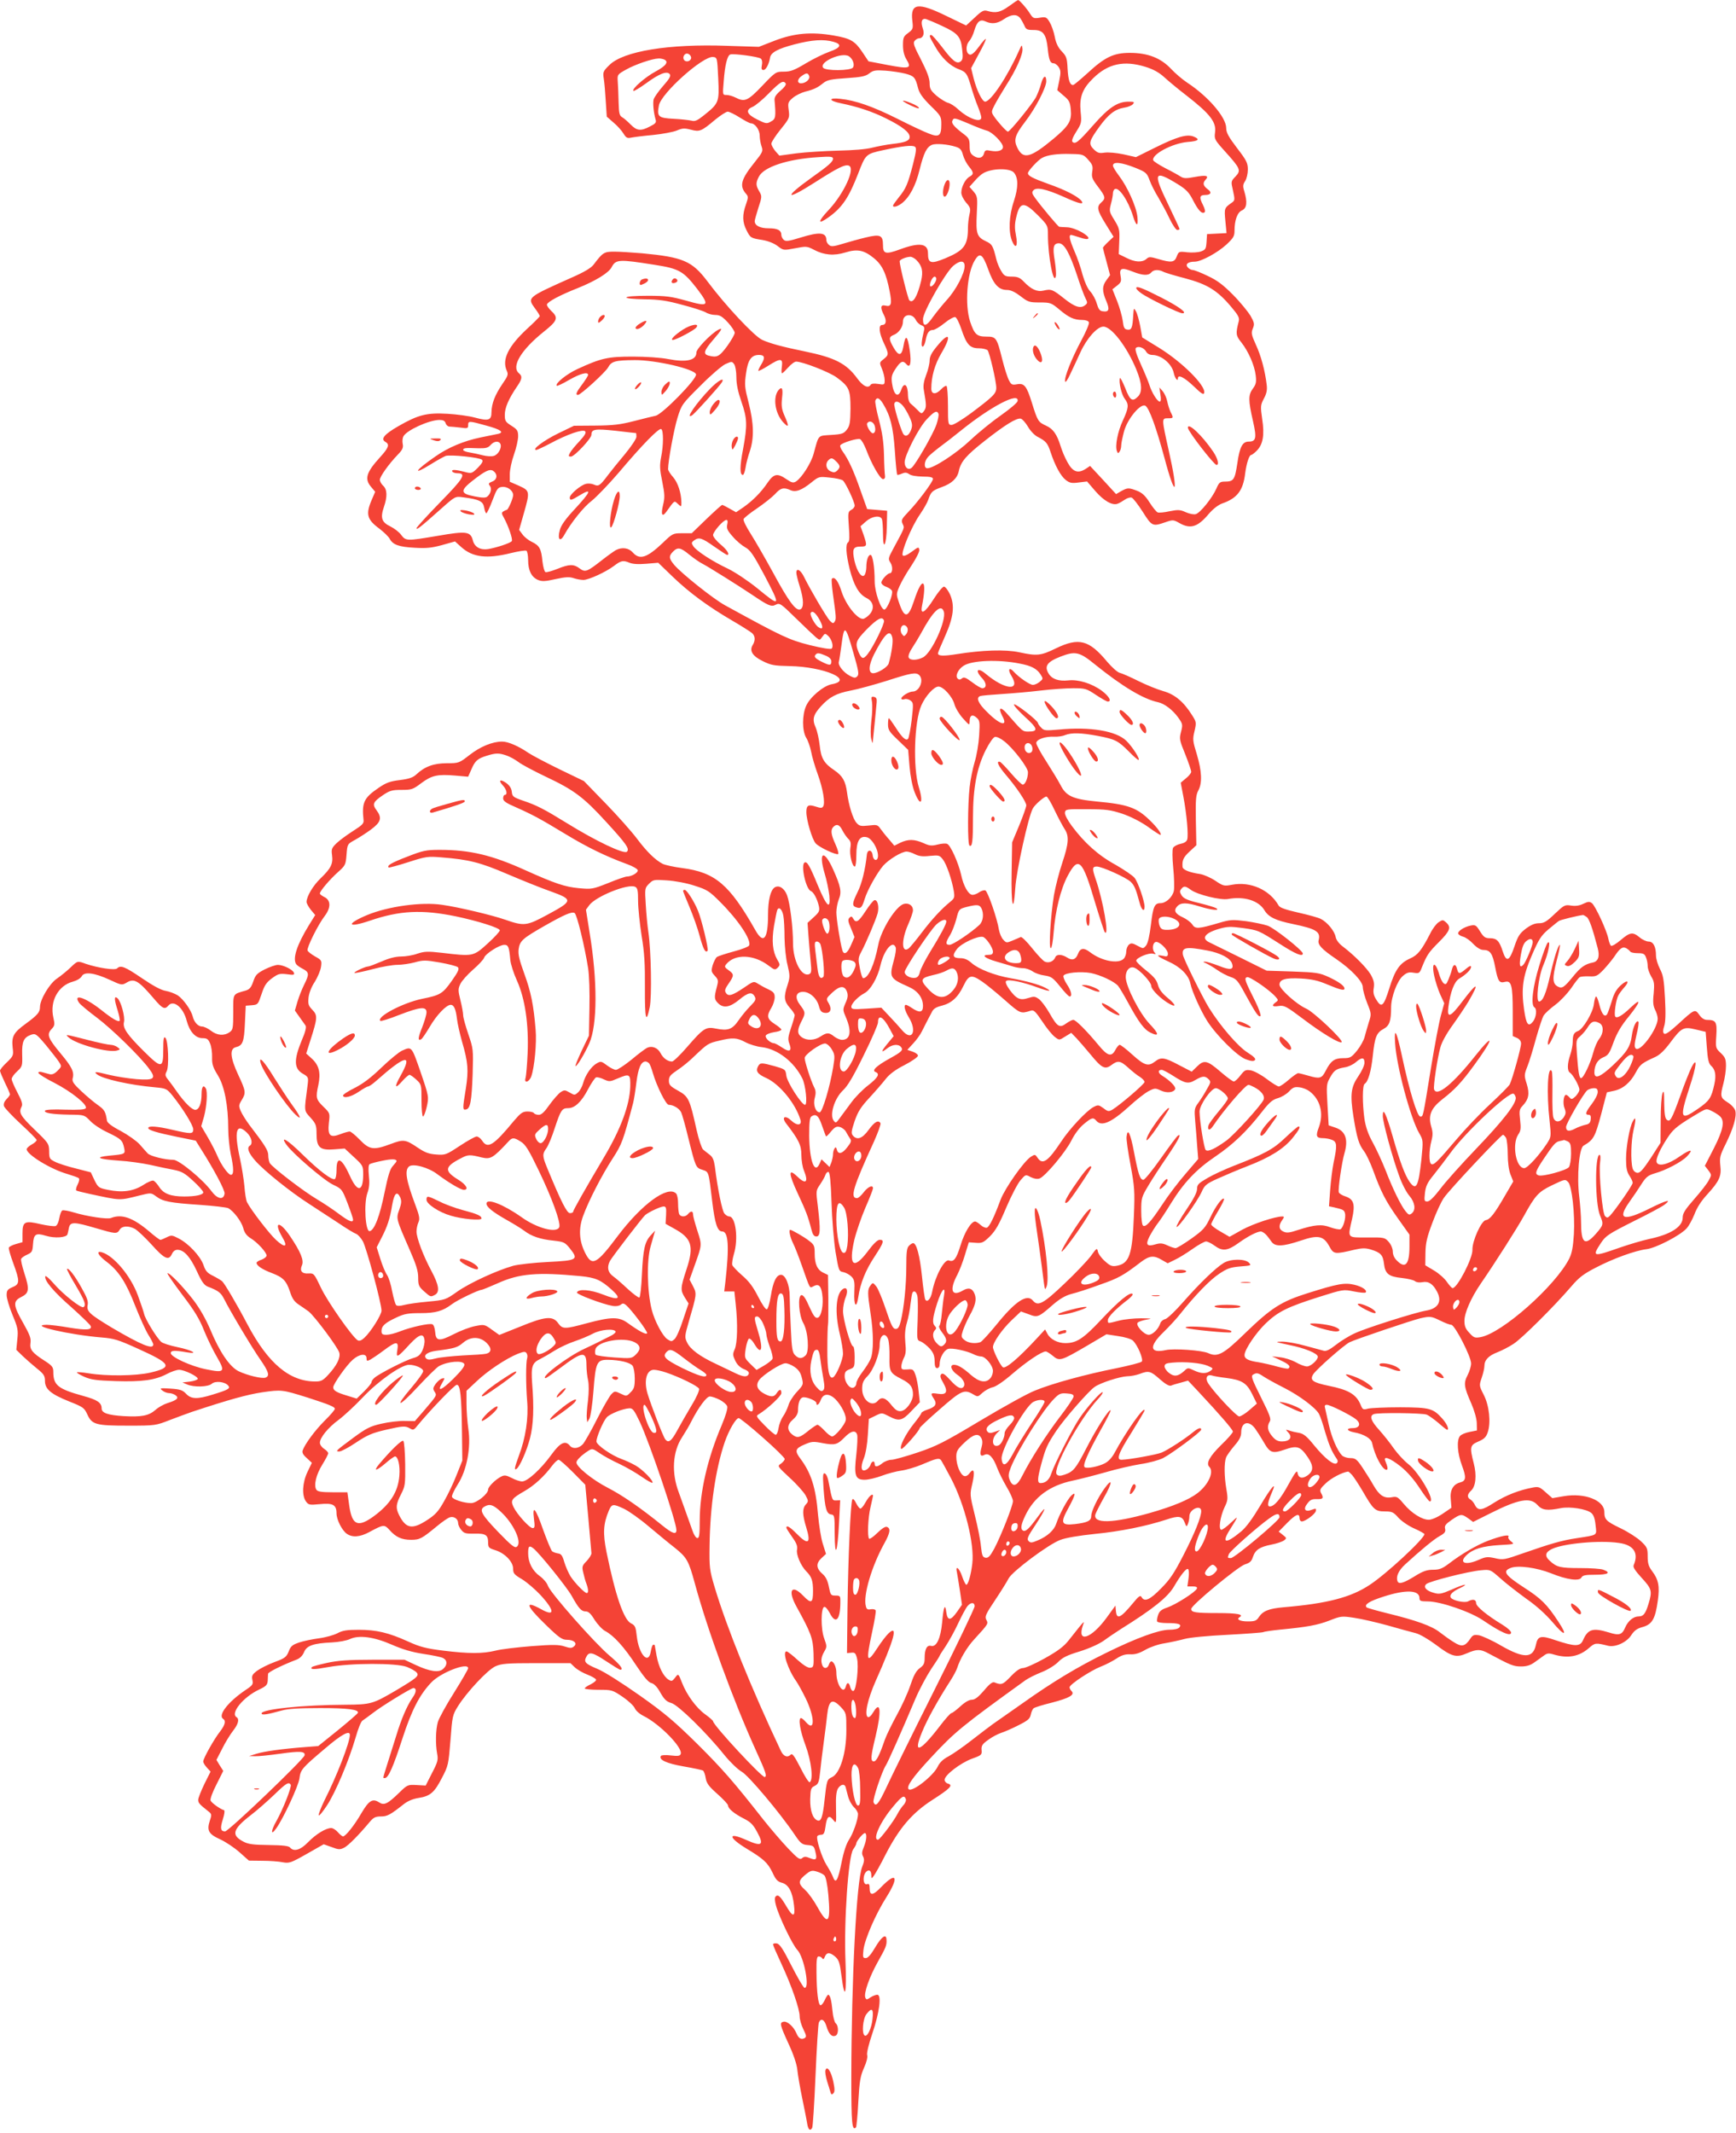 <?xml version="1.0" standalone="no"?>
<!DOCTYPE svg PUBLIC "-//W3C//DTD SVG 20010904//EN"
 "http://www.w3.org/TR/2001/REC-SVG-20010904/DTD/svg10.dtd">
<svg version="1.0" xmlns="http://www.w3.org/2000/svg"
 width="1042pt" height="1280pt" viewBox="0 0 1042 1280"
 preserveAspectRatio="xMidYMid meet">
<g transform="translate(0,1280) scale(0.1,-0.1)"
fill="#f44336" stroke="none">
<path d="M6056 12763 c-51 -37 -79 -43 -128 -29 -23 7 -34 2 -78 -40 l-51 -47
-118 57 c-172 84 -217 77 -205 -28 6 -48 4 -52 -25 -74 -28 -20 -31 -28 -31
-74 0 -34 7 -62 21 -85 33 -54 18 -58 -113 -33 l-115 22 -34 51 c-47 71 -72
86 -175 104 -135 23 -237 14 -354 -31 l-95 -37 -190 6 c-350 13 -625 -32 -708
-116 -37 -36 -39 -42 -33 -81 4 -24 9 -85 12 -136 l6 -92 40 -35 c23 -19 49
-48 60 -66 16 -26 23 -30 46 -25 15 3 74 11 132 16 58 6 122 18 143 27 33 14
45 15 83 5 53 -14 63 -11 147 60 32 26 66 48 75 48 9 0 42 -16 72 -35 30 -19
60 -35 67 -35 25 0 53 -39 53 -74 0 -18 5 -47 11 -64 10 -29 7 -35 -40 -94
-83 -103 -95 -143 -53 -191 14 -16 14 -22 -1 -65 -22 -62 -21 -104 3 -152 24
-48 26 -49 96 -60 35 -6 70 -20 91 -36 35 -27 36 -27 105 -14 67 13 72 13 114
-9 60 -32 120 -37 188 -16 71 22 111 15 170 -33 51 -41 75 -91 96 -200 15 -75
10 -95 -25 -86 -30 7 -33 -11 -9 -57 17 -34 13 -59 -11 -59 -23 0 -19 -47 10
-108 31 -67 31 -71 -1 -97 -26 -20 -26 -21 -10 -59 9 -21 16 -51 16 -67 0 -28
-1 -29 -39 -23 -24 4 -41 2 -45 -5 -15 -24 -46 -9 -81 39 -65 89 -134 124
-313 161 -137 28 -210 48 -258 70 -48 23 -219 205 -328 351 -92 122 -147 145
-391 168 -60 5 -136 10 -168 10 -61 0 -69 -5 -124 -78 -15 -20 -57 -45 -130
-77 -269 -120 -269 -120 -223 -184 17 -22 30 -44 30 -48 0 -3 -34 -38 -76 -76
-113 -105 -153 -185 -122 -252 10 -22 7 -31 -27 -80 -44 -65 -64 -116 -65
-168 0 -49 -17 -55 -99 -33 -36 10 -111 20 -166 23 -124 7 -175 -6 -295 -75
-85 -49 -107 -77 -76 -94 26 -15 19 -35 -33 -92 -82 -90 -94 -129 -55 -176
l26 -31 -21 -49 c-37 -86 -28 -118 47 -173 26 -20 54 -47 61 -60 19 -36 55
-49 151 -54 68 -4 100 -1 163 16 l78 22 39 -35 c67 -60 152 -71 296 -35 46 11
88 18 94 14 5 -3 10 -29 10 -56 0 -62 20 -102 59 -119 25 -10 43 -9 106 5 59
13 83 14 107 6 17 -6 44 -11 60 -11 31 0 134 47 183 84 42 32 55 35 91 20 21
-9 54 -11 103 -7 l72 6 87 -84 c100 -96 213 -179 357 -263 55 -32 108 -66 118
-74 20 -17 22 -44 6 -71 -23 -35 -3 -68 59 -98 50 -25 69 -28 162 -30 207 -4
391 -84 252 -109 -49 -9 -130 -77 -153 -129 -25 -55 -25 -150 0 -192 11 -17
24 -55 30 -85 5 -29 23 -89 39 -133 32 -88 46 -173 33 -194 -7 -11 -15 -11
-45 -1 -44 14 -56 8 -56 -33 0 -48 35 -165 56 -188 22 -24 122 -71 135 -64 4
3 -3 29 -16 58 -27 58 -31 87 -13 105 20 20 37 14 54 -20 9 -18 25 -41 35 -51
15 -14 18 -26 13 -56 -6 -40 11 -111 27 -111 5 0 9 31 9 69 0 84 20 118 63
107 30 -7 67 -69 67 -111 0 -35 -28 -33 -32 3 -4 35 -32 37 -35 2 -9 -86 -30
-173 -55 -222 -34 -69 -35 -85 -7 -93 26 -9 33 -1 49 50 16 54 75 158 111 200
34 38 111 85 141 85 10 0 33 -7 50 -16 24 -12 46 -15 89 -10 54 5 59 4 78 -21
22 -27 54 -120 66 -190 6 -38 4 -44 -22 -65 -53 -43 -110 -105 -170 -184 -33
-44 -68 -85 -76 -93 -45 -37 -49 43 -7 139 17 38 30 77 30 88 0 28 -25 45 -54
38 -48 -12 -138 -156 -155 -248 -23 -118 -59 -198 -90 -198 -5 0 -14 27 -20
60 -11 54 -10 63 8 97 30 56 88 193 99 233 10 40 -1 84 -20 78 -7 -2 -31 -32
-53 -66 -42 -64 -57 -74 -74 -44 -8 14 -12 15 -22 5 -11 -11 -9 -23 9 -64 l21
-52 -21 -48 c-21 -50 -43 -63 -52 -31 -13 44 -36 189 -36 227 0 23 7 59 15 79
18 43 11 78 -34 178 -55 123 -90 109 -52 -21 13 -42 25 -102 29 -135 8 -89
-15 -69 -70 63 -48 117 -64 144 -79 135 -24 -14 8 -160 38 -171 17 -7 38 -47
48 -90 6 -29 2 -37 -31 -67 l-37 -34 6 -83 c4 -46 9 -114 13 -151 6 -58 4 -68
-10 -74 -45 -17 -95 79 -96 181 0 102 -18 244 -36 293 -16 42 -48 63 -74 47
-25 -16 -40 -76 -40 -164 0 -146 -27 -180 -76 -93 -156 275 -241 347 -439 373
-49 6 -102 18 -117 25 -46 24 -96 73 -156 153 -31 41 -115 136 -187 210 l-130
134 -145 70 c-80 39 -164 83 -188 99 -60 41 -122 68 -158 68 -58 0 -131 -30
-195 -80 -63 -49 -65 -50 -137 -50 -79 0 -133 -20 -183 -67 -20 -19 -44 -27
-99 -34 -59 -7 -83 -16 -128 -47 -88 -60 -101 -88 -90 -192 3 -21 -7 -31 -62
-66 -36 -23 -80 -55 -99 -73 -30 -29 -33 -36 -28 -73 7 -52 -7 -79 -68 -138
-46 -44 -84 -108 -85 -142 0 -9 12 -30 26 -48 l26 -31 -36 -58 c-74 -120 -101
-203 -78 -237 4 -6 22 -19 40 -28 38 -20 39 -32 8 -94 -13 -26 -31 -71 -40
-101 l-16 -55 27 -38 c16 -22 32 -45 37 -52 6 -9 -1 -39 -22 -87 -49 -118 -48
-170 4 -201 36 -21 36 -22 30 -72 -21 -159 -22 -149 18 -193 32 -36 36 -46 36
-97 0 -82 21 -100 106 -93 l63 5 56 -52 c54 -50 55 -52 55 -106 -1 -104 -35
-106 -80 -6 -49 108 -80 122 -80 36 0 -27 -4 -52 -10 -55 -16 -10 -95 50 -193
146 -91 90 -140 119 -97 59 38 -53 223 -212 279 -239 53 -25 55 -28 87 -111
18 -47 33 -91 33 -97 2 -23 -24 -13 -84 32 -33 25 -91 64 -130 87 -82 48 -272
194 -286 219 -5 10 -9 31 -9 47 0 29 -20 60 -115 184 -19 26 -42 62 -50 81
-13 30 -12 37 6 66 26 43 25 53 -21 151 -48 103 -53 156 -15 166 42 10 50 31
55 143 l5 106 37 3 c36 3 37 5 58 67 17 52 29 70 63 95 37 27 46 29 89 24 41
-6 47 -4 42 9 -7 19 -64 47 -96 47 -14 0 -49 -12 -79 -27 -47 -24 -56 -34 -69
-73 -12 -35 -22 -47 -45 -54 -80 -23 -75 -15 -75 -130 0 -97 -2 -106 -22 -120
-33 -23 -75 -20 -112 9 -18 14 -42 25 -53 25 -24 0 -48 26 -56 60 -10 39 -56
104 -90 127 -18 11 -50 23 -72 27 -27 4 -74 29 -143 76 -103 70 -128 80 -149
59 -13 -13 -115 3 -187 27 -52 19 -50 19 -94 -23 -22 -21 -58 -50 -80 -65 -44
-29 -102 -126 -102 -171 0 -31 -14 -48 -88 -102 -71 -52 -83 -74 -76 -142 6
-46 4 -50 -35 -88 -23 -21 -41 -44 -41 -50 0 -6 14 -39 30 -73 17 -34 30 -65
30 -69 0 -4 -9 -17 -21 -29 -14 -15 -19 -29 -15 -42 4 -11 49 -59 101 -107 52
-48 95 -91 95 -96 0 -6 -13 -18 -30 -27 -16 -9 -30 -22 -30 -28 0 -32 145
-121 245 -149 33 -10 64 -21 68 -25 5 -4 2 -21 -7 -38 -9 -17 -12 -33 -8 -36
5 -3 42 -12 83 -21 188 -40 171 -40 300 -8 65 16 66 16 96 -6 41 -31 83 -39
262 -51 84 -6 161 -15 171 -20 32 -17 79 -79 90 -119 7 -28 20 -46 44 -61 41
-25 96 -85 96 -104 0 -8 -14 -19 -30 -25 -17 -5 -30 -14 -30 -19 0 -17 35 -40
91 -61 68 -26 87 -45 110 -113 12 -39 26 -59 50 -75 19 -12 46 -32 62 -43 36
-29 176 -216 184 -248 7 -31 -16 -77 -67 -132 -31 -34 -43 -40 -77 -40 -155 0
-284 108 -409 345 -64 122 -137 245 -151 257 -9 7 -34 22 -56 33 -33 16 -44
29 -56 65 -19 53 -90 129 -150 159 -38 20 -43 20 -71 6 -16 -8 -33 -15 -37
-15 -5 0 -36 23 -68 51 -97 82 -164 106 -229 80 -23 -9 -146 10 -225 34 -29 9
-59 14 -66 12 -7 -3 -15 -24 -19 -47 -4 -24 -13 -43 -22 -47 -9 -3 -49 2 -90
11 -95 23 -109 16 -109 -55 l0 -53 -39 -11 c-22 -6 -41 -16 -43 -22 -2 -6 10
-48 27 -94 40 -109 39 -125 -5 -143 -30 -13 -35 -20 -35 -48 0 -19 16 -72 35
-118 32 -77 35 -91 29 -148 l-6 -62 39 -38 c21 -20 60 -54 86 -75 40 -32 47
-43 47 -74 0 -49 36 -79 146 -123 83 -33 90 -38 108 -77 28 -62 51 -68 246
-68 163 0 166 1 250 34 47 18 105 39 130 48 227 75 332 104 423 118 117 17
121 16 272 -31 130 -42 165 -56 165 -68 0 -6 -27 -38 -61 -71 -57 -57 -118
-139 -132 -178 -5 -13 2 -27 24 -46 l31 -29 -26 -54 c-31 -65 -35 -141 -10
-177 16 -22 21 -23 84 -17 78 8 100 -4 100 -55 0 -38 33 -103 62 -123 33 -23
78 -20 134 10 87 47 91 47 122 13 38 -43 73 -59 129 -59 52 0 64 6 155 81 31
26 66 50 78 54 25 8 50 -10 50 -35 0 -10 8 -28 19 -41 16 -20 27 -23 77 -22
69 2 84 -8 84 -53 0 -30 4 -34 42 -46 57 -17 108 -69 108 -111 0 -28 6 -36 54
-64 29 -18 78 -60 109 -93 87 -94 90 -134 6 -87 -103 57 -93 23 26 -92 81 -79
99 -91 128 -91 42 0 65 -21 42 -40 -13 -11 -23 -11 -56 0 -33 11 -69 12 -197
2 -86 -7 -184 -18 -217 -27 -78 -19 -161 -19 -315 0 -103 13 -139 22 -211 55
-117 53 -190 70 -296 70 -71 0 -97 -4 -128 -21 -22 -11 -71 -25 -110 -30 -38
-5 -92 -16 -119 -25 -41 -14 -51 -22 -63 -54 -14 -34 -23 -41 -86 -64 -38 -14
-85 -38 -104 -52 -29 -22 -33 -30 -28 -55 6 -26 2 -32 -42 -61 -106 -72 -167
-152 -133 -173 17 -11 11 -36 -18 -74 -36 -45 -102 -163 -102 -181 0 -8 10
-24 22 -37 l22 -24 -37 -74 c-20 -42 -37 -84 -37 -95 0 -19 6 -26 59 -68 22
-17 23 -21 11 -56 -20 -61 -8 -82 63 -114 34 -16 86 -51 116 -78 l55 -49 80
-1 c45 0 100 -4 123 -9 39 -7 49 -4 144 50 l102 58 48 -17 c42 -16 50 -16 76
-3 25 14 81 69 154 156 21 25 34 31 66 31 38 0 56 10 137 74 24 19 56 32 89
37 70 11 95 33 140 121 38 72 39 80 51 225 11 145 12 152 46 206 53 84 177
217 224 238 36 16 68 19 245 19 l205 0 26 -25 c15 -14 49 -34 76 -44 26 -10
50 -24 52 -30 2 -6 -13 -18 -32 -28 -20 -9 -36 -20 -36 -25 0 -4 37 -8 82 -8
81 0 84 -1 145 -42 34 -23 67 -54 73 -68 6 -15 29 -35 53 -47 97 -48 237 -191
223 -228 -4 -12 -16 -14 -59 -9 -32 4 -57 2 -60 -3 -14 -23 34 -45 137 -63 58
-10 110 -21 116 -25 5 -3 13 -24 16 -45 5 -31 18 -49 70 -95 35 -31 64 -62 64
-69 0 -19 38 -50 95 -79 40 -20 56 -36 80 -81 43 -79 28 -89 -66 -47 -111 50
-110 16 2 -52 103 -62 127 -85 155 -142 20 -44 31 -56 57 -63 40 -10 64 -54
73 -136 9 -73 -7 -73 -49 0 -33 55 -47 68 -61 54 -7 -7 -6 -26 2 -55 18 -67
99 -236 128 -266 41 -43 77 -238 42 -227 -7 3 -42 63 -78 134 -51 101 -71 130
-88 132 -12 2 -22 -1 -22 -6 0 -5 23 -58 51 -118 60 -129 109 -269 109 -314 0
-18 10 -53 22 -77 18 -36 20 -46 8 -53 -20 -12 -37 -2 -50 30 -16 38 -54 73
-77 68 -25 -5 -22 -18 31 -134 29 -62 49 -122 52 -155 3 -30 16 -106 29 -169
13 -63 27 -132 30 -153 6 -37 18 -47 30 -26 4 6 13 146 20 312 7 166 16 310
20 320 12 29 34 19 46 -23 14 -46 32 -65 54 -56 19 7 20 59 1 75 -7 6 -16 39
-19 74 -6 65 -15 97 -26 97 -3 0 -13 -15 -21 -33 -8 -17 -19 -31 -25 -30 -14
3 -23 79 -24 196 -1 78 2 97 13 97 8 0 18 -5 22 -12 5 -7 10 -4 15 10 11 28
31 28 63 0 22 -20 27 -37 37 -115 20 -157 32 -111 24 88 -10 239 17 629 46
671 11 15 19 31 19 36 0 13 40 62 51 62 14 0 11 -43 -6 -84 -12 -28 -13 -41
-4 -57 8 -16 7 -30 -6 -62 -34 -86 -64 -666 -65 -1264 0 -276 4 -322 28 -299
3 4 10 72 14 153 7 125 12 154 34 204 16 35 23 65 19 78 -3 12 9 63 31 128 43
126 57 233 30 233 -9 0 -28 -7 -41 -16 -22 -15 -25 -15 -31 -1 -10 27 25 125
76 216 48 85 54 99 51 134 -2 35 -30 15 -67 -48 -26 -44 -44 -65 -57 -65 -18
0 -19 5 -14 50 8 64 73 214 138 316 76 121 61 155 -29 63 -52 -55 -72 -57 -72
-9 0 21 -4 28 -14 24 -28 -11 -30 59 -2 78 15 10 26 0 26 -25 1 -22 1 -22 16
-2 8 11 40 67 69 125 83 161 160 251 283 330 106 68 125 88 92 97 -11 3 -20
13 -20 23 0 28 94 100 163 126 59 21 62 24 59 53 -2 26 5 36 39 60 22 17 57
35 77 42 20 6 68 27 105 46 56 28 69 39 74 63 3 16 11 34 17 39 6 5 56 21 110
34 104 27 140 47 118 69 -7 7 -12 17 -12 23 0 17 126 100 187 124 29 11 71 33
94 48 30 20 52 27 82 26 29 -2 56 6 92 27 28 16 79 34 115 39 36 6 90 18 120
26 33 9 137 19 258 25 112 6 208 13 214 16 5 3 51 10 101 15 166 16 225 27
298 55 68 27 74 27 147 16 43 -6 133 -27 202 -46 69 -20 144 -40 167 -46 25
-6 76 -36 122 -70 95 -72 122 -79 186 -51 60 26 81 26 130 -1 133 -71 149 -78
195 -78 34 0 56 7 81 25 19 13 44 32 57 41 19 14 29 15 61 5 83 -24 150 -12
209 40 36 31 39 32 115 13 43 -10 110 20 138 63 18 28 35 41 70 50 56 16 75
49 90 159 12 85 4 126 -35 177 -20 27 -26 45 -26 87 0 49 -3 56 -40 91 -22 21
-78 57 -124 79 -85 41 -96 52 -96 97 0 70 -117 116 -242 95 l-70 -12 -40 35
c-35 32 -43 35 -76 29 -82 -15 -161 -46 -230 -89 -77 -50 -100 -53 -119 -16
-6 14 -19 28 -27 33 -21 12 -20 31 4 53 28 25 35 91 16 164 -25 98 -23 109 28
131 35 15 46 26 56 55 20 59 9 161 -24 225 -28 55 -28 56 -12 103 9 26 16 58
16 70 0 36 25 62 77 82 26 10 71 33 98 51 51 33 244 225 347 345 46 54 74 75
146 112 105 55 238 103 305 111 56 7 198 80 239 123 15 15 36 55 49 87 14 38
40 79 75 117 74 81 88 111 80 175 -5 48 -2 61 33 131 45 92 66 162 57 198 -4
14 -23 36 -46 50 -44 28 -46 36 -25 115 8 30 15 77 15 103 0 42 -5 53 -31 78
-31 29 -32 31 -27 105 5 82 -2 94 -56 94 -16 0 -32 10 -46 30 -26 37 -29 35
-128 -56 -52 -47 -76 -64 -84 -56 -7 7 -7 20 1 44 8 23 10 74 5 167 -6 113
-11 141 -31 178 -12 24 -23 59 -23 78 0 54 -16 85 -44 85 -13 0 -38 11 -54 25
-41 34 -58 32 -114 -16 -26 -22 -52 -38 -58 -34 -5 3 -12 22 -16 42 -9 48 -77
195 -98 213 -15 11 -22 11 -52 -3 -24 -12 -47 -15 -74 -11 -37 6 -42 3 -98
-50 -49 -47 -65 -56 -95 -56 -25 0 -48 -10 -79 -33 -36 -28 -47 -44 -68 -107
-30 -89 -48 -96 -70 -29 -20 63 -36 79 -76 79 -29 0 -38 6 -60 41 -23 37 -28
41 -57 35 -39 -8 -79 -34 -74 -49 2 -6 15 -14 30 -18 15 -4 42 -23 60 -43 21
-22 44 -36 59 -36 43 0 57 -21 73 -105 16 -83 24 -96 58 -87 39 10 47 -20 47
-178 l0 -147 25 -11 c16 -7 25 -20 25 -34 0 -27 -53 -216 -68 -245 -6 -11 -59
-64 -118 -119 -59 -54 -151 -151 -204 -214 -112 -132 -135 -154 -149 -145 -15
8 -14 84 1 139 9 34 9 53 -1 85 -20 67 -2 111 67 165 74 57 116 102 191 205
119 162 123 202 5 54 -134 -169 -230 -247 -246 -200 -6 15 19 185 38 253 8 30
37 83 75 135 33 46 75 109 93 139 69 118 54 120 -33 5 -75 -100 -97 -109 -87
-36 12 89 35 150 64 168 43 26 72 55 72 71 0 9 -10 6 -31 -12 -38 -32 -45 -32
-53 -1 -8 33 -22 32 -31 -2 -3 -15 -13 -42 -21 -61 -12 -29 -16 -32 -29 -22
-8 7 -19 29 -25 49 -24 86 -50 81 -31 -6 7 -32 23 -82 36 -111 l24 -52 -20
-73 c-11 -39 -38 -182 -60 -317 -49 -301 -46 -290 -64 -290 -18 0 -65 153
-110 364 -32 150 -48 179 -41 76 8 -136 92 -449 144 -539 25 -43 25 -44 14
-157 -18 -165 -31 -191 -71 -136 -28 40 -57 117 -101 271 -40 139 -60 180 -60
125 0 -38 58 -251 99 -362 16 -46 44 -99 61 -118 33 -39 40 -84 14 -105 -14
-11 -19 -10 -36 11 -29 35 -80 140 -121 247 -20 50 -54 125 -76 165 -29 52
-43 94 -51 143 -13 94 -13 202 1 211 21 13 39 74 49 168 12 113 22 139 65 162
35 19 45 47 45 130 0 61 37 160 71 188 23 20 36 24 64 19 33 -5 36 -4 50 33
30 74 40 89 102 151 67 67 75 89 43 118 -18 16 -21 17 -45 1 -14 -9 -37 -40
-51 -69 -51 -99 -74 -128 -119 -148 -63 -28 -91 -67 -126 -180 -34 -109 -47
-120 -79 -66 -15 24 -19 42 -14 70 4 29 0 46 -19 80 -25 41 -99 116 -169 169
-21 16 -38 38 -41 56 -7 36 -50 88 -89 108 -16 8 -77 25 -136 38 -74 17 -110
29 -117 42 -54 95 -169 146 -280 125 -47 -9 -53 -8 -100 24 -27 18 -68 36 -90
40 -68 10 -105 26 -107 43 -3 40 5 58 43 93 l40 37 -3 149 c-2 125 0 153 15
180 24 45 21 115 -9 216 -25 81 -26 91 -14 140 12 52 11 55 -15 96 -50 80
-104 125 -173 144 -35 10 -102 37 -150 61 -48 24 -98 46 -112 49 -14 4 -47 34
-75 67 -108 130 -169 146 -306 80 -92 -45 -115 -47 -221 -24 -82 18 -224 13
-374 -11 -82 -13 -114 -12 -114 5 0 4 19 50 42 101 52 116 60 185 30 253 -12
25 -28 46 -36 46 -8 0 -36 -34 -62 -75 -51 -81 -81 -99 -70 -42 33 165 2 185
-48 31 -34 -104 -57 -107 -89 -12 -18 52 -18 54 2 100 11 26 43 82 71 123 29
44 50 85 48 96 -3 19 -6 18 -46 -12 -29 -21 -47 -28 -53 -22 -14 14 52 173
102 245 22 32 45 72 51 90 16 47 23 54 80 75 60 21 94 53 103 96 12 57 44 94
156 182 122 96 190 138 216 133 9 -2 28 -23 43 -48 14 -25 40 -52 58 -61 50
-26 60 -37 78 -92 26 -79 60 -143 91 -167 23 -18 36 -21 78 -15 l50 6 49 -57
c51 -59 102 -88 133 -77 10 3 30 15 45 25 14 10 33 15 41 12 8 -3 38 -41 66
-85 55 -87 59 -89 135 -63 46 16 49 16 86 -5 66 -37 109 -24 176 56 26 30 56
53 80 62 90 31 126 78 138 181 8 60 24 110 36 110 4 0 19 11 33 25 38 38 48
95 33 191 -11 77 -10 83 10 122 17 31 21 53 17 84 -10 84 -34 174 -65 240 -27
60 -29 71 -18 97 11 27 9 35 -15 78 -16 25 -62 82 -104 124 -58 59 -95 87
-151 113 -41 20 -82 36 -91 36 -9 0 -22 7 -30 16 -16 19 2 34 42 34 39 0 138
54 192 104 40 38 47 49 47 82 0 63 17 110 45 122 29 13 33 49 14 113 -10 32
-9 42 5 63 9 14 16 45 16 69 0 39 -8 55 -65 129 -51 67 -65 93 -65 120 0 64
-108 190 -235 273 -27 18 -71 55 -96 82 -61 65 -139 96 -247 96 -98 0 -150
-25 -256 -123 -42 -38 -80 -70 -85 -70 -19 0 -29 28 -33 97 -3 65 -7 76 -35
105 -22 23 -35 50 -42 88 -6 31 -20 70 -31 88 -18 30 -23 32 -59 26 -35 -6
-41 -3 -57 22 -20 33 -65 84 -73 84 -3 0 -28 -17 -55 -37z m66 -70 c8 -10 19
-30 26 -45 10 -25 17 -28 57 -28 56 0 75 -25 84 -113 7 -68 15 -87 36 -87 8 0
21 -10 30 -23 12 -20 13 -32 3 -81 l-12 -57 38 -33 c33 -27 39 -39 43 -82 7
-69 -10 -98 -104 -177 -138 -115 -181 -125 -216 -55 -24 48 -16 76 46 157 62
80 127 206 127 243 0 42 -18 34 -31 -14 -6 -24 -20 -59 -30 -80 -21 -40 -157
-208 -169 -208 -9 0 -62 59 -86 95 -14 22 -14 27 6 65 12 23 42 74 67 114 62
96 105 192 100 225 -3 25 -4 24 -21 -14 -69 -155 -169 -305 -203 -305 -17 0
-50 66 -69 140 l-15 61 46 85 c26 47 45 88 42 90 -2 3 -21 -18 -41 -46 -24
-33 -43 -50 -54 -48 -25 5 -28 55 -4 82 10 11 24 40 30 62 16 55 35 71 68 55
38 -17 70 -13 110 14 43 29 75 32 96 8z m-469 -48 c96 -44 114 -65 122 -140 6
-48 4 -63 -8 -73 -23 -19 -48 0 -113 86 -30 39 -59 72 -64 72 -15 0 -13 -8 20
-64 40 -72 91 -121 144 -141 47 -18 52 -26 79 -120 8 -27 24 -74 36 -103 12
-29 21 -59 21 -67 0 -35 -80 -6 -140 50 -19 18 -46 35 -60 38 -14 4 -45 23
-68 42 -36 32 -42 42 -42 76 0 28 -15 68 -51 139 -43 83 -50 102 -39 115 7 8
18 15 25 15 25 0 36 25 24 59 -14 41 -6 64 21 56 11 -4 53 -21 93 -40z m-650
-96 c54 -15 44 -36 -26 -60 -31 -11 -95 -42 -140 -69 -70 -42 -92 -50 -132
-50 -48 0 -50 -1 -130 -85 -87 -91 -105 -99 -161 -70 -16 8 -40 15 -53 15 -24
0 -24 0 -17 83 7 95 21 153 39 160 19 7 170 -13 184 -25 7 -6 10 -22 6 -39 -4
-22 -2 -29 10 -29 14 0 33 35 39 74 5 31 47 54 148 80 103 27 174 32 233 15z
m-855 -92 c4 -20 -25 -34 -40 -19 -15 15 -1 44 19 40 10 -2 19 -11 21 -21z
m948 5 c23 -15 36 -52 23 -68 -16 -19 -162 -20 -178 -1 -28 34 113 97 155 69z
m-785 -132 c7 -144 4 -150 -86 -222 -40 -32 -54 -38 -75 -32 -14 3 -62 9 -107
11 -92 5 -101 13 -88 80 13 73 265 298 325 291 25 -3 25 -4 31 -128z m-327
114 c33 -13 15 -39 -49 -73 -63 -34 -144 -105 -133 -116 3 -4 37 17 76 45 79
58 125 76 142 55 8 -10 -1 -27 -40 -71 -28 -32 -53 -68 -57 -81 -5 -24 0 -78
12 -120 6 -18 0 -25 -34 -42 -55 -29 -79 -26 -116 12 -17 17 -39 37 -50 43
-17 10 -20 23 -22 90 -1 43 -3 99 -5 123 -3 43 -3 44 51 74 51 29 155 65 193
66 9 1 23 -2 32 -5z m2891 -45 c48 -15 81 -33 114 -63 25 -23 84 -72 131 -108
143 -111 182 -161 173 -223 -5 -40 -3 -44 62 -116 91 -101 95 -112 61 -148
-28 -29 -28 -30 -15 -86 12 -54 11 -58 -7 -71 -46 -32 -46 -34 -39 -110 l7
-73 -59 -3 -58 -3 -3 -47 c-3 -42 -6 -47 -34 -57 -17 -6 -54 -8 -82 -5 -50 6
-51 5 -63 -25 -13 -36 -32 -39 -112 -15 -48 14 -55 14 -70 0 -25 -22 -69 -20
-121 7 l-45 22 3 76 c3 70 1 79 -29 128 -31 50 -32 54 -21 97 7 24 12 53 12
64 0 10 5 22 11 25 24 15 80 -67 109 -160 20 -65 33 -68 27 -6 -7 63 -60 180
-111 247 -20 26 -36 53 -36 60 0 26 52 20 137 -14 61 -25 67 -30 83 -73 9 -26
33 -73 53 -105 19 -33 50 -89 67 -126 18 -38 39 -68 46 -68 8 0 14 3 14 6 0 3
-32 71 -70 151 -92 190 -84 206 62 116 48 -30 65 -48 88 -93 31 -61 53 -85 69
-75 7 4 4 20 -9 46 -23 45 -20 59 15 59 32 0 40 15 17 32 -30 22 -35 38 -17
58 24 26 7 31 -64 18 -52 -10 -66 -9 -84 2 -12 8 -53 31 -91 50 -38 20 -71 41
-74 48 -11 35 114 102 206 110 67 5 78 16 35 33 -40 15 -99 -2 -232 -68 l-113
-56 -75 17 c-43 9 -90 13 -113 10 -33 -5 -42 -2 -65 20 -33 33 -29 49 34 136
54 74 93 105 149 114 22 3 45 13 52 21 11 13 7 15 -26 15 -66 0 -119 -35 -212
-141 -89 -101 -108 -117 -125 -100 -6 6 2 28 23 61 31 49 33 54 26 121 -8 87
11 137 76 200 89 87 184 108 313 68z m-1441 -41 c53 -14 60 -22 76 -85 8 -32
27 -59 75 -107 63 -61 65 -65 65 -113 0 -69 -14 -79 -76 -54 -27 10 -112 50
-189 89 -146 73 -251 110 -342 119 -73 8 -70 -12 5 -27 102 -21 189 -50 271
-91 95 -47 141 -83 141 -110 0 -24 -25 -34 -105 -43 -33 -4 -87 -14 -119 -22
-37 -10 -115 -16 -205 -18 -80 -2 -193 -9 -250 -16 l-103 -14 -24 27 c-13 16
-24 36 -24 45 0 9 25 48 55 85 54 67 55 70 49 116 -6 44 -4 49 25 74 18 15 51
31 74 37 52 13 75 24 109 52 23 18 46 23 138 29 90 6 115 11 137 28 24 19 37
21 98 17 39 -3 92 -11 119 -18z m-577 -14 c7 -19 -21 -44 -49 -44 -25 0 -23
26 4 44 28 20 37 20 45 0z m-141 -45 c4 -7 -9 -25 -31 -43 -27 -23 -37 -39
-36 -56 9 -102 7 -114 -21 -129 -25 -15 -31 -14 -83 12 -63 31 -73 57 -27 76
16 7 60 43 97 81 69 70 87 80 101 59z m1101 -242 c43 -19 91 -37 106 -41 33
-8 97 -73 97 -98 0 -21 -30 -31 -73 -23 -29 6 -35 4 -40 -14 -7 -29 -33 -36
-62 -17 -20 13 -25 25 -25 60 0 38 -5 48 -31 68 -60 45 -79 67 -73 82 8 21 11
21 101 -17z m-80 -138 c26 -8 35 -18 43 -49 6 -22 22 -52 35 -68 30 -36 31
-48 5 -62 -25 -13 -50 -61 -50 -96 0 -15 13 -41 29 -60 26 -29 28 -37 20 -71
-5 -21 -9 -57 -9 -79 0 -106 -23 -137 -136 -184 -87 -36 -104 -31 -104 30 0
59 -50 67 -167 24 -87 -32 -103 -28 -103 24 0 61 -16 68 -103 47 -39 -9 -102
-27 -139 -38 -55 -17 -70 -18 -82 -7 -9 7 -16 20 -16 29 0 47 -40 51 -156 15
-68 -21 -87 -24 -99 -14 -8 7 -15 20 -15 29 0 29 -22 41 -76 41 -52 0 -84 16
-84 43 0 6 10 42 22 80 22 66 22 70 5 99 -21 36 -21 51 -2 88 30 59 175 106
358 117 72 5 87 3 87 -9 0 -18 -24 -40 -130 -115 -169 -121 -156 -141 19 -29
139 89 183 111 206 102 41 -15 -29 -168 -122 -267 -67 -71 -66 -91 3 -41 80
58 119 117 174 258 46 119 46 120 152 143 116 25 172 31 189 21 11 -7 9 -26
-10 -102 -31 -121 -43 -150 -86 -202 -19 -24 -35 -46 -35 -50 0 -13 28 -5 53
14 47 37 84 107 107 203 25 100 42 134 74 148 23 9 93 4 143 -12z m795 -78
c26 -29 29 -39 24 -71 -5 -32 -1 -44 34 -90 46 -61 48 -70 20 -95 -29 -26 -25
-46 27 -130 l47 -76 -32 -30 c-18 -17 -32 -33 -32 -36 0 -3 10 -41 22 -85 l21
-79 -21 -29 c-27 -36 -28 -65 -2 -126 22 -51 17 -68 -21 -62 -18 2 -26 13 -36
47 -7 25 -25 57 -39 72 -16 17 -33 55 -46 100 -10 40 -32 104 -49 142 -30 71
-35 97 -20 97 5 0 28 -7 52 -15 63 -22 71 -3 13 31 -28 16 -64 29 -88 30 -23
1 -44 2 -48 3 -7 1 -105 118 -145 173 -18 25 -21 34 -11 45 18 22 76 9 180
-37 96 -44 130 -51 108 -24 -23 27 -97 65 -197 100 -97 35 -123 49 -123 65 0
13 60 78 84 91 32 18 94 27 175 24 69 -1 75 -3 103 -35z m-445 -78 c26 -33 25
-89 -1 -169 -30 -88 -34 -185 -11 -241 22 -52 36 -30 23 35 -8 40 -8 67 1 105
22 97 46 100 130 16 60 -61 61 -63 61 -118 0 -131 35 -310 48 -247 2 11 -1 52
-7 91 -14 82 -8 105 25 105 32 0 64 -58 109 -193 19 -59 42 -121 50 -136 13
-26 13 -30 0 -41 -28 -24 -63 -13 -127 38 -70 56 -79 59 -125 48 -38 -9 -74 8
-117 53 -24 25 -38 31 -73 31 -38 0 -46 4 -63 33 -11 17 -25 50 -30 72 -20 81
-25 90 -62 107 -55 26 -61 46 -55 165 5 99 4 105 -19 133 l-25 29 32 36 c17
20 41 41 53 47 53 29 161 30 183 1z m-156 -578 c32 -91 63 -125 113 -125 23 0
48 -12 81 -37 45 -35 53 -38 115 -38 65 0 70 -2 118 -42 58 -49 89 -63 138
-63 21 0 37 -6 40 -14 3 -8 -17 -56 -45 -108 -57 -106 -104 -223 -98 -247 2
-9 15 9 31 44 16 33 43 92 61 131 39 85 101 154 138 154 48 0 140 -119 197
-256 35 -85 38 -136 10 -164 -33 -33 -47 -24 -76 51 -16 39 -30 66 -32 60 -8
-24 10 -100 29 -124 26 -34 24 -54 -11 -130 -31 -66 -48 -152 -36 -184 6 -15
8 -15 16 -3 6 8 10 25 10 38 0 12 8 50 17 84 21 76 100 170 128 153 23 -14 65
-130 115 -315 67 -251 85 -219 25 47 -43 193 -43 193 -5 193 34 0 35 1 16 38
-7 15 -16 44 -20 64 -4 20 -16 47 -27 60 l-20 23 6 -42 c5 -29 3 -43 -4 -43
-14 0 -48 54 -62 100 -6 19 -29 75 -51 123 -27 60 -37 92 -30 99 14 14 50 1
62 -23 6 -11 21 -19 36 -19 54 0 117 -52 129 -107 6 -31 25 -56 25 -34 0 26
38 7 94 -46 48 -47 61 -54 64 -40 9 43 -130 182 -268 268 l-104 64 -12 67 c-7
36 -18 77 -26 90 -12 22 -13 21 -16 -22 -4 -77 -10 -92 -35 -88 -18 2 -23 11
-28 53 -4 28 -19 81 -34 119 l-28 70 28 22 c24 19 27 26 21 58 -9 47 6 53 73
26 61 -24 94 -25 111 -5 14 17 43 19 71 5 10 -6 70 -24 132 -40 132 -35 193
-72 275 -169 45 -53 53 -68 47 -90 -19 -74 -17 -85 16 -126 42 -53 79 -137 86
-197 5 -41 2 -54 -17 -80 -28 -38 -28 -70 1 -196 23 -101 18 -122 -26 -122
-37 0 -54 -31 -68 -129 -15 -100 -22 -111 -75 -111 -29 0 -35 -5 -51 -42 -24
-55 -96 -145 -123 -153 -11 -4 -37 1 -60 11 -35 16 -47 16 -98 6 -31 -7 -64
-10 -71 -7 -8 3 -30 30 -49 60 -26 41 -45 58 -75 70 -51 19 -56 19 -95 -2
l-31 -18 -78 85 -78 84 -27 -18 c-46 -29 -77 -18 -108 39 -16 28 -34 71 -42
98 -22 71 -45 104 -88 123 -46 21 -50 27 -84 136 -32 103 -46 120 -90 112 -29
-5 -34 -3 -48 24 -9 17 -27 73 -40 125 -33 132 -37 137 -95 137 -58 0 -72 13
-98 90 -33 100 -19 292 28 368 30 50 47 38 80 -53z m-431 55 c35 -35 42 -68
29 -125 -23 -95 -49 -139 -71 -117 -8 8 -58 208 -58 234 0 10 37 26 63 27 9 1
26 -8 37 -19z m-1572 -29 c149 -23 174 -38 257 -145 77 -102 70 -109 -67 -70
-90 25 -120 29 -230 29 -79 0 -128 -4 -128 -10 0 -6 43 -10 108 -11 86 -1 131
-7 226 -33 66 -17 130 -38 143 -46 12 -8 38 -15 56 -15 28 0 42 -9 76 -45 22
-24 41 -53 41 -62 0 -10 -21 -46 -46 -81 -47 -63 -60 -69 -111 -56 -34 9 -28
30 27 94 54 62 61 77 31 61 -44 -24 -131 -114 -131 -136 0 -47 -58 -61 -168
-40 -45 9 -135 15 -214 15 -150 0 -190 -9 -333 -75 -65 -30 -136 -88 -123
-100 3 -3 36 13 74 35 66 38 114 51 114 30 0 -5 -16 -30 -35 -56 -35 -46 -43
-64 -26 -64 16 0 164 135 181 165 20 37 42 43 160 44 126 1 363 -54 368 -86 4
-29 -203 -240 -243 -248 -16 -3 -75 -18 -130 -32 -82 -21 -124 -26 -230 -27
l-130 -1 -95 -46 c-86 -42 -162 -99 -131 -99 6 0 44 18 84 39 100 54 195 87
209 73 8 -8 -1 -24 -34 -60 -25 -26 -51 -58 -57 -70 -10 -19 -9 -22 6 -22 21
0 123 109 123 131 0 34 21 37 145 24 66 -8 121 -14 123 -14 1 -1 2 -11 2 -22
0 -12 -31 -58 -68 -103 -37 -44 -83 -101 -102 -126 -48 -64 -57 -71 -85 -58
-13 6 -35 8 -49 4 -32 -8 -96 -63 -96 -82 0 -19 9 -17 55 11 82 50 74 27 -25
-80 -56 -60 -83 -98 -90 -127 -15 -55 2 -74 27 -28 41 74 116 168 165 205 29
23 102 99 163 170 140 166 241 269 254 260 14 -8 14 -97 -1 -170 -9 -48 -8
-72 7 -145 15 -75 16 -96 5 -140 -14 -58 -6 -76 19 -42 52 72 47 69 70 48 21
-19 21 -19 21 10 -1 56 -21 118 -50 151 -17 19 -30 40 -30 48 0 48 36 242 57
309 24 78 28 83 137 191 61 62 129 120 150 130 38 17 40 17 53 -1 7 -10 13
-44 13 -78 0 -42 10 -88 30 -146 35 -101 37 -140 10 -286 -20 -104 -20 -154
-1 -154 5 0 12 19 16 43 3 23 15 68 26 100 26 79 24 166 -7 288 -24 94 -26
109 -16 178 11 82 32 111 78 111 34 0 38 -16 14 -56 -12 -19 -20 -37 -18 -39
2 -3 29 11 59 30 74 47 89 46 82 -5 -3 -22 -3 -40 1 -40 4 0 20 16 37 35 17
19 38 35 48 35 38 0 200 -63 243 -95 75 -55 83 -74 83 -187 -1 -83 -4 -102
-21 -125 -19 -25 -29 -29 -95 -33 -82 -6 -73 5 -105 -112 -15 -57 -72 -146
-107 -168 -16 -9 -25 -7 -56 14 -55 38 -76 34 -114 -21 -39 -58 -89 -108 -146
-148 l-43 -29 -39 22 c-21 12 -41 22 -44 22 -4 0 -46 -38 -95 -85 l-88 -85
-57 0 c-56 0 -58 -1 -118 -59 -94 -89 -138 -103 -179 -56 -24 27 -64 33 -101
14 -12 -7 -49 -33 -82 -59 -92 -72 -102 -76 -136 -51 -36 27 -62 26 -134 -3
-33 -13 -64 -22 -71 -19 -6 2 -14 31 -18 64 -7 76 -18 95 -63 117 -20 9 -45
29 -56 44 l-21 28 27 95 c39 136 38 140 -28 170 l-55 24 0 46 c0 25 11 78 25
117 14 39 25 89 25 110 0 33 -5 41 -40 63 -36 23 -40 29 -40 66 0 42 23 95 71
166 33 47 36 65 14 83 -48 40 13 141 151 251 79 63 87 82 45 121 -18 17 -30
35 -28 41 5 17 78 56 187 99 104 42 183 90 201 124 25 48 43 49 257 15z m1862
-8 c0 -44 -52 -143 -107 -203 -27 -30 -64 -76 -83 -102 -40 -58 -60 -62 -60
-13 0 43 136 281 182 320 41 34 68 33 68 -2z m-170 -76 c0 -19 -27 -53 -36
-45 -9 10 12 58 26 58 5 0 10 -6 10 -13z m-123 -247 c6 -13 22 -28 34 -32 17
-7 20 -13 14 -36 -14 -59 -17 -92 -7 -92 6 0 14 17 18 38 8 44 20 62 44 62 10
0 41 18 69 41 28 23 58 39 65 36 8 -3 24 -35 36 -71 31 -93 51 -116 105 -116
23 0 47 -6 53 -12 12 -16 52 -186 52 -225 0 -35 -18 -52 -151 -152 -53 -39
-105 -71 -117 -71 -21 0 -22 4 -22 114 0 63 -4 117 -9 120 -4 3 -19 -6 -31
-19 -32 -34 -60 -33 -60 3 0 72 21 145 59 210 66 111 50 137 -26 43 -31 -37
-43 -61 -43 -84 0 -18 -9 -57 -21 -87 -14 -37 -19 -66 -14 -90 16 -91 16 -105
2 -125 -15 -20 -16 -20 -40 5 -14 14 -32 31 -41 38 -9 7 -16 28 -16 47 0 67
-23 87 -41 35 -18 -51 -45 -31 -55 41 -5 37 -2 51 22 87 30 45 44 51 65 26 22
-26 30 7 20 81 -14 95 -26 102 -39 24 -10 -56 -29 -57 -59 -4 -29 51 -29 63 1
75 31 12 56 48 56 81 0 45 56 52 77 9z m-197 -502 c44 -72 61 -139 71 -282 5
-77 12 -142 14 -145 3 -2 16 1 29 7 18 8 28 7 43 -3 11 -9 43 -14 81 -15 45 0
62 -4 62 -14 0 -17 -90 -138 -148 -198 -41 -43 -44 -50 -34 -72 12 -26 14 -18
-57 -150 -30 -56 -31 -60 -16 -83 15 -23 13 -63 -4 -63 -14 0 -51 -41 -51 -56
0 -8 13 -20 29 -25 16 -6 32 -17 35 -25 8 -20 -28 -108 -45 -112 -21 -3 -59
105 -59 169 0 88 -12 159 -25 159 -14 0 -25 -31 -25 -75 0 -16 -5 -37 -10 -45
-16 -23 -46 19 -61 84 -15 70 -9 86 36 86 40 0 41 4 18 72 l-18 50 33 29 c36
32 86 39 96 13 3 -9 6 -48 6 -87 0 -109 21 -69 23 44 l2 94 -60 5 -60 5 -41
115 c-41 118 -72 184 -106 231 -11 15 -18 32 -14 37 9 15 101 43 118 37 9 -4
25 -32 37 -63 32 -86 84 -177 101 -177 9 0 14 7 12 20 -2 11 -5 67 -6 125 -2
76 -10 133 -30 209 -15 57 -25 110 -22 117 9 23 25 16 46 -18z m808 15 c-2
-10 -46 -47 -97 -83 -52 -36 -135 -103 -185 -150 -87 -82 -222 -170 -260 -170
-21 0 -20 39 2 65 9 12 42 39 72 62 30 22 87 66 125 97 182 147 354 237 343
179z m-691 -25 c12 -13 30 -44 42 -70 17 -37 19 -52 10 -76 -13 -37 -35 -48
-49 -23 -17 33 -57 166 -52 179 6 19 26 14 49 -10z m216 -51 c3 -8 -3 -36 -12
-64 -19 -56 -125 -241 -149 -260 -20 -17 -42 1 -42 33 0 42 84 206 132 257 46
49 62 56 71 34z m-2958 -57 c3 -11 14 -20 24 -20 10 0 39 -3 65 -6 42 -6 46
-5 46 15 0 26 5 26 109 -3 86 -23 111 -41 69 -50 -13 -3 -59 -12 -103 -21
-102 -21 -194 -60 -270 -113 -125 -86 -145 -120 -29 -48 38 24 79 46 89 50 29
9 204 -9 218 -23 8 -8 2 -20 -25 -48 -36 -35 -37 -36 -82 -24 -55 14 -79 14
-71 1 3 -5 17 -10 31 -10 55 0 38 -29 -105 -175 -77 -79 -141 -149 -141 -155
0 -12 22 5 150 119 82 73 83 73 128 67 100 -13 121 -24 128 -61 3 -19 9 -35
13 -35 4 0 21 35 37 78 26 69 32 77 57 80 33 4 67 -22 67 -49 0 -20 -30 -89
-39 -89 -3 0 -12 -4 -20 -9 -11 -7 -11 -13 3 -37 27 -49 55 -130 48 -141 -8
-12 -90 -39 -142 -48 -47 -7 -82 12 -92 53 -14 53 -39 56 -208 27 -189 -32
-194 -32 -222 5 -12 17 -41 39 -65 51 -52 25 -61 51 -39 116 22 63 20 106 -4
128 -11 10 -20 26 -20 36 0 19 53 94 108 151 28 29 34 42 29 65 -3 15 -1 35 4
44 19 37 153 98 216 99 23 0 33 -5 38 -20z m2574 -12 c9 -25 4 -48 -10 -48
-14 0 -41 48 -34 60 11 18 35 11 44 -12z m-2245 -113 c9 -24 -15 -65 -41 -71
-13 -4 -43 -2 -66 4 -23 6 -59 14 -79 17 -21 3 -38 10 -38 15 0 12 14 13 90
10 45 -1 59 2 74 19 22 25 51 27 60 6z m2016 -105 c24 -24 25 -34 5 -54 -13
-12 -21 -13 -40 -4 -27 12 -33 46 -13 66 17 17 25 15 48 -8z m-2052 -62 c20
-20 14 -48 -14 -58 -21 -8 -24 -13 -14 -25 13 -16 6 -47 -15 -65 -10 -8 -29
-8 -75 1 -94 18 -92 36 12 114 62 46 85 54 106 33z m2091 -51 c17 -14 71 -130
71 -151 0 -9 -9 -20 -21 -26 -19 -11 -20 -17 -14 -99 5 -61 4 -90 -4 -95 -17
-11 -13 -71 9 -161 25 -98 55 -150 100 -173 57 -28 50 -90 -13 -124 -31 -16
-108 76 -136 163 -20 64 -42 91 -58 76 -3 -4 0 -44 6 -89 20 -141 21 -153 11
-168 -8 -13 -12 -12 -29 5 -20 21 -116 184 -154 261 -21 44 -47 59 -47 27 0
-10 9 -47 20 -81 25 -80 26 -130 3 -139 -26 -10 -69 47 -163 221 -47 86 -107
190 -133 231 -27 42 -47 82 -44 90 3 7 40 37 82 65 41 28 89 66 107 85 33 37
52 42 92 24 31 -15 69 -1 129 48 41 33 44 34 107 27 36 -3 71 -11 79 -17z
m-694 -265 c-5 -23 1 -36 34 -73 21 -25 55 -53 75 -64 29 -16 48 -43 111 -161
104 -198 103 -201 -41 -83 -56 45 -131 95 -174 116 -94 44 -192 108 -209 136
-12 18 -11 22 5 34 29 21 46 16 121 -37 39 -27 74 -50 77 -50 19 0 0 31 -39
63 -25 21 -45 46 -45 56 0 20 62 91 80 91 8 0 9 -10 5 -28z m-227 -181 c26
-21 63 -47 82 -56 33 -17 212 -129 294 -184 99 -67 116 -74 142 -60 24 12 29
9 122 -82 53 -52 107 -103 120 -114 22 -18 23 -18 38 4 15 21 17 21 34 6 22
-20 35 -64 22 -77 -6 -6 -55 2 -133 21 -125 32 -165 51 -506 238 -69 37 -263
192 -306 243 -32 38 -34 53 -7 80 28 28 45 25 98 -19z m1527 -341 c17 -52 -72
-248 -125 -275 -37 -19 -79 -19 -86 0 -4 9 6 35 22 58 15 23 39 62 52 86 71
133 121 181 137 131z m-746 -49 c24 -44 22 -63 -6 -45 -21 13 -54 74 -47 86
10 16 29 2 53 -41z m387 -5 c6 -15 -64 -158 -98 -201 -26 -33 -36 -31 -54 10
-23 56 -18 70 50 140 64 64 92 78 102 51z m142 -49 c2 -10 -2 -25 -9 -33 -12
-14 -14 -14 -25 1 -16 21 -6 57 15 53 9 -2 17 -11 19 -21z m-325 -147 c30
-104 34 -127 23 -138 -11 -12 -19 -11 -44 2 -39 20 -74 64 -67 85 3 9 9 52 15
94 17 134 24 129 73 -43z m233 94 c6 -22 -4 -93 -22 -156 -6 -21 -65 -58 -93
-58 -30 0 -28 47 5 113 64 125 97 155 110 101z m-401 -108 c24 -10 35 -22 35
-35 0 -26 -11 -26 -60 -1 -39 20 -47 30 -33 43 9 10 20 9 58 -7z m1617 -53
c165 -133 290 -208 379 -227 38 -8 88 -46 121 -92 27 -38 28 -43 17 -85 -11
-42 -10 -50 25 -135 20 -50 36 -98 36 -105 0 -8 -14 -26 -32 -40 l-31 -26 16
-84 c20 -105 31 -230 23 -257 -4 -13 -19 -22 -41 -26 -19 -4 -39 -15 -44 -24
-5 -10 -5 -58 1 -120 6 -57 7 -118 4 -137 -8 -38 -47 -75 -81 -75 -35 0 -44
-20 -57 -130 -8 -66 -18 -110 -29 -124 -17 -20 -17 -20 -52 -1 -30 16 -38 17
-51 6 -9 -8 -16 -26 -16 -42 0 -15 -7 -35 -16 -43 -32 -32 -132 -13 -200 39
-39 30 -60 27 -74 -10 -13 -34 -35 -41 -65 -21 -31 20 -64 21 -71 1 -10 -25
-41 -37 -64 -25 -11 6 -45 42 -76 81 -31 39 -61 68 -67 66 -7 -3 -29 -12 -49
-21 -36 -15 -38 -15 -56 5 -11 11 -22 38 -26 59 -10 66 -67 231 -82 237 -7 2
-23 -2 -36 -11 -12 -9 -31 -16 -40 -16 -25 0 -55 53 -69 120 -16 72 -64 179
-84 186 -8 4 -34 2 -57 -4 -36 -9 -49 -8 -86 9 -55 24 -91 24 -138 2 l-36 -18
-31 37 c-18 20 -40 48 -51 63 -18 26 -22 27 -72 21 -46 -5 -56 -3 -72 15 -22
22 -48 107 -58 184 -9 68 -27 99 -75 132 -63 42 -81 72 -89 150 -4 37 -15 86
-24 107 -22 49 -15 76 30 126 52 57 92 79 180 96 43 8 141 35 218 59 148 48
175 52 194 33 29 -29 1 -98 -40 -98 -22 0 -68 -28 -68 -42 0 -5 8 -7 18 -4 10
4 27 0 37 -8 18 -13 18 -19 7 -117 -7 -57 -17 -108 -22 -113 -13 -13 -36 8
-76 71 -19 29 -36 53 -39 53 -3 0 -5 -17 -5 -37 0 -33 8 -45 61 -95 l60 -58 8
-97 c5 -59 17 -121 30 -155 36 -93 56 -70 26 28 -36 115 -28 395 15 491 25 57
76 113 103 113 29 0 84 -61 96 -107 6 -22 29 -60 51 -84 39 -43 39 -44 40 -17
0 36 17 44 42 21 19 -16 20 -26 15 -108 -3 -49 -15 -120 -27 -158 -11 -37 -25
-104 -30 -150 -12 -104 -13 -344 -1 -351 17 -11 21 25 21 167 0 178 23 300 77
407 22 43 45 76 55 78 10 2 34 -9 54 -25 54 -41 144 -158 144 -187 0 -37 -18
-78 -33 -74 -7 2 -38 32 -68 67 -30 35 -60 66 -66 69 -27 8 -11 -25 37 -81 63
-74 120 -159 120 -180 0 -9 -19 -63 -42 -119 l-43 -103 -3 -179 c-4 -198 11
-262 22 -94 6 99 78 427 105 476 12 23 68 72 82 72 6 0 28 -37 49 -82 22 -46
49 -96 60 -113 28 -42 25 -86 -14 -203 -19 -56 -41 -143 -50 -194 -20 -123
-32 -318 -19 -318 6 0 13 42 17 93 10 133 43 265 86 344 63 117 87 95 161
-157 29 -96 56 -179 60 -184 29 -33 -10 193 -56 323 -20 59 -19 71 8 71 31 0
175 -65 203 -91 23 -22 32 -44 54 -126 11 -44 30 -59 30 -24 0 33 -39 147 -60
173 -11 14 -63 49 -115 79 -103 56 -187 132 -262 233 -26 35 -43 68 -41 80 3
20 9 21 133 20 114 0 140 -4 211 -27 50 -17 109 -47 152 -77 38 -28 73 -50 76
-50 14 0 -18 45 -62 87 -79 77 -133 96 -317 113 -145 14 -186 32 -220 100 -13
25 -51 87 -84 139 -34 52 -61 102 -61 112 0 22 55 41 107 38 21 -1 51 3 66 10
39 15 95 14 196 -5 105 -20 122 -29 186 -93 27 -28 53 -51 58 -51 14 0 -34 77
-73 115 -61 59 -217 85 -404 67 -82 -7 -90 -7 -107 12 -11 11 -19 23 -19 27 0
14 -133 118 -143 112 -6 -3 23 -36 63 -73 79 -71 84 -90 24 -90 -37 0 -34 -2
-132 110 -37 42 -52 34 -27 -15 38 -68 -10 -58 -89 21 -55 53 -69 87 -43 97 8
3 65 8 128 12 63 4 168 13 234 21 66 8 154 14 196 14 73 0 80 -2 137 -40 33
-22 65 -40 71 -40 26 0 8 32 -36 65 -60 44 -141 69 -201 62 -56 -6 -96 7 -116
38 -30 46 -13 73 70 105 88 34 113 29 206 -47z m-452 5 c70 -13 102 -30 125
-64 17 -27 17 -28 -5 -46 -12 -10 -30 -18 -40 -18 -19 0 -84 45 -114 78 -28
32 -40 15 -15 -24 57 -93 -38 -85 -154 12 -51 43 -67 21 -21 -27 27 -29 27
-59 0 -59 -8 0 -35 16 -61 36 -38 28 -49 33 -61 23 -11 -9 -18 -9 -26 -1 -16
16 3 56 36 77 49 32 207 39 336 13z m75 -499 c4 -12 2 -26 -3 -31 -17 -17 -42
-1 -42 27 0 32 35 35 45 4z m-3154 -53 c20 -7 51 -24 71 -39 19 -15 93 -54
164 -88 170 -80 227 -123 364 -273 121 -132 140 -160 123 -177 -17 -17 -189
65 -363 173 -133 82 -179 106 -260 133 -60 21 -65 25 -68 53 -2 21 -13 38 -33
53 -37 26 -50 17 -21 -14 23 -24 30 -57 12 -57 -5 0 -10 -9 -10 -21 0 -16 17
-28 78 -54 105 -47 145 -69 299 -162 127 -77 237 -131 368 -179 33 -12 61 -28
63 -36 3 -15 -37 -38 -65 -38 -9 0 -59 -17 -112 -39 -94 -37 -99 -38 -176 -31
-85 8 -144 28 -322 108 -201 91 -332 122 -514 122 -82 0 -100 -4 -195 -41 -96
-37 -123 -53 -111 -65 2 -2 55 12 117 32 106 34 117 36 199 29 165 -13 233
-30 398 -101 87 -37 203 -84 258 -103 136 -49 135 -57 -15 -138 -129 -70 -143
-72 -258 -32 -77 27 -278 75 -377 89 -124 19 -325 -9 -451 -61 -131 -55 -119
-80 16 -34 179 61 312 68 516 26 129 -27 264 -69 264 -84 0 -7 -33 -43 -74
-80 -85 -77 -86 -77 -272 -55 -87 10 -106 9 -149 -5 -27 -10 -71 -17 -98 -17
-32 0 -72 -10 -117 -30 -38 -16 -74 -30 -82 -30 -19 -1 -96 -38 -78 -39 8 0
58 10 110 24 52 14 118 25 145 25 28 0 75 7 105 15 49 14 65 14 150 -1 52 -9
101 -22 108 -28 10 -10 3 -26 -37 -83 -54 -76 -68 -85 -178 -107 -115 -24
-275 -108 -250 -132 3 -4 54 12 112 35 127 49 165 53 165 16 0 -14 -12 -54
-26 -90 -26 -64 -27 -84 -5 -71 6 4 29 38 51 75 40 69 99 131 125 131 20 0 31
-26 38 -85 3 -27 17 -88 30 -135 37 -126 40 -173 23 -283 -20 -122 -20 -129 1
-125 26 5 34 50 40 213 4 148 4 151 -26 239 -17 50 -31 100 -31 113 0 13 -7
53 -16 89 -15 60 -15 69 -1 99 8 18 43 57 76 86 34 29 64 62 67 72 8 24 91 77
121 77 24 0 29 -12 36 -90 2 -25 20 -81 40 -125 49 -109 71 -263 64 -435 -3
-69 -9 -135 -12 -147 -12 -37 21 -28 34 8 19 54 33 201 26 279 -12 148 -28
227 -67 334 -31 86 -39 118 -35 150 7 50 23 64 152 138 123 70 167 89 184 79
14 -9 60 -197 81 -331 7 -44 10 -143 8 -240 l-3 -165 -43 -89 c-23 -49 -40
-91 -38 -93 7 -7 55 73 83 136 49 110 50 375 2 664 l-22 138 20 27 c39 53 235
132 276 110 14 -7 17 -23 17 -86 0 -42 10 -135 21 -207 17 -101 21 -170 20
-313 -1 -188 7 -221 29 -116 13 64 8 340 -8 449 -6 39 -13 114 -16 168 -6 95
-6 98 20 124 25 25 29 25 107 20 47 -3 118 -16 166 -32 76 -24 89 -33 151 -95
111 -110 190 -229 177 -263 -3 -8 -45 -24 -94 -37 -48 -13 -94 -28 -100 -33
-7 -5 -18 -27 -25 -48 -10 -36 -9 -41 12 -64 22 -24 23 -29 12 -70 -16 -61
-15 -72 8 -95 32 -32 71 -25 126 20 54 45 78 50 94 20 9 -17 5 -26 -27 -58
-21 -21 -52 -59 -70 -85 -37 -54 -63 -64 -133 -50 -63 13 -76 5 -175 -109 -42
-49 -83 -88 -91 -88 -26 0 -53 19 -69 50 -17 33 -53 47 -83 31 -11 -6 -53 -37
-93 -71 -41 -33 -82 -60 -92 -60 -10 0 -34 12 -54 27 -33 25 -37 26 -61 12
-33 -18 -69 -71 -82 -119 -5 -20 -19 -45 -30 -55 -20 -18 -22 -18 -51 -1 -28
16 -32 16 -54 2 -13 -9 -43 -43 -67 -76 -30 -43 -48 -60 -64 -60 -13 0 -26 5
-29 10 -3 6 -21 10 -39 10 -29 0 -41 -9 -82 -57 -122 -148 -157 -169 -190
-118 -9 14 -24 25 -33 25 -9 0 -54 -25 -101 -56 -82 -54 -87 -56 -141 -52 -45
3 -68 12 -110 40 -75 51 -87 52 -164 23 -102 -38 -127 -35 -185 25 -27 28 -54
50 -61 50 -7 0 -33 -7 -56 -16 -62 -24 -77 -9 -69 68 7 58 7 58 -34 98 -43 42
-46 53 -29 130 15 72 4 117 -38 156 l-35 32 25 79 c43 134 44 150 12 183 -24
25 -27 35 -23 74 3 27 18 66 38 95 17 28 34 68 37 90 5 37 3 40 -35 61 -23 13
-43 29 -46 36 -6 16 63 156 105 210 37 50 34 94 -6 112 -14 7 -25 16 -25 20 0
15 59 84 108 128 45 40 47 44 52 105 5 64 5 64 51 89 25 14 69 42 97 63 59 44
66 69 32 115 -27 36 -21 50 38 90 41 28 56 32 112 32 61 0 69 3 118 40 63 47
98 55 203 46 l79 -7 19 43 c22 52 37 66 93 83 54 17 74 17 119 1z m4107 -806
c39 -29 178 -63 222 -55 98 18 185 -9 220 -68 24 -40 67 -61 170 -82 140 -29
168 -46 155 -97 -7 -27 18 -54 105 -113 91 -62 160 -135 160 -169 0 -16 12
-59 26 -95 26 -64 26 -67 10 -116 -8 -27 -20 -67 -25 -87 -5 -21 -26 -58 -46
-83 -35 -42 -41 -45 -84 -45 -52 0 -74 -17 -105 -78 -22 -43 -34 -47 -100 -28
-30 9 -59 16 -64 16 -6 0 -32 -18 -57 -40 -25 -22 -52 -40 -59 -40 -7 0 -40
20 -74 46 -33 25 -76 48 -95 51 -31 5 -37 1 -62 -31 -15 -20 -33 -36 -39 -36
-7 0 -41 25 -76 55 -83 72 -102 77 -144 36 l-33 -32 -77 40 c-87 46 -107 49
-143 21 -40 -31 -63 -25 -135 40 -36 33 -71 60 -77 60 -6 0 -17 -13 -26 -30
-23 -44 -47 -38 -101 28 -74 89 -137 152 -152 152 -7 0 -26 -10 -43 -22 -39
-29 -53 -20 -100 63 -20 35 -48 72 -62 83 -24 17 -30 18 -65 7 -49 -16 -71 -6
-113 51 -19 27 -26 45 -20 51 13 13 100 -6 190 -39 67 -25 93 -26 44 -1 -36
19 -120 42 -208 57 -96 17 -190 54 -232 90 -23 21 -44 30 -68 30 -46 0 -52 15
-21 55 26 34 122 79 155 73 19 -4 61 -65 61 -89 0 -14 -7 -19 -25 -19 -48 0
-25 -20 48 -41 39 -11 85 -25 101 -30 16 -5 42 -9 58 -9 16 0 41 -9 56 -19 15
-11 47 -22 72 -25 40 -6 50 -13 93 -66 26 -33 52 -60 57 -60 18 0 10 35 -16
73 -14 21 -23 44 -21 51 8 19 103 28 164 17 59 -12 140 -50 164 -77 9 -11 35
-55 59 -99 65 -120 98 -164 136 -182 53 -26 52 -8 -5 52 -61 64 -142 223 -144
280 -1 41 23 68 51 58 32 -11 102 -87 102 -109 0 -23 62 -83 113 -110 42 -22
32 0 -18 41 -31 26 -48 49 -55 76 -8 29 -25 49 -70 85 -33 26 -60 52 -60 59 0
17 75 49 101 42 16 -4 19 -3 10 6 -16 16 -14 57 5 64 20 7 74 -44 74 -70 0
-16 -5 -19 -30 -13 -47 9 -35 -3 33 -34 72 -32 122 -82 132 -132 10 -48 63
-165 101 -225 55 -86 179 -209 230 -229 32 -12 48 -14 56 -6 8 8 -5 21 -44 46
-57 36 -161 156 -230 266 -37 59 -155 297 -158 321 -7 45 21 49 147 25 79 -15
138 -46 148 -78 13 -38 -10 -42 -79 -14 -37 14 -74 26 -84 25 -13 0 -11 -3 6
-9 13 -6 43 -23 67 -40 24 -17 61 -36 82 -43 34 -11 44 -22 88 -104 62 -113
80 -140 91 -130 4 4 -9 42 -30 85 -65 129 -69 142 -51 148 15 6 132 -74 170
-116 19 -21 19 -23 2 -35 -27 -20 -20 -28 18 -22 33 5 45 -1 146 -77 112 -85
221 -151 232 -140 12 12 -169 183 -214 202 -55 24 -159 117 -159 143 0 32 36
42 129 37 66 -4 103 -12 161 -37 77 -32 100 -37 100 -23 0 16 -35 41 -95 69
-55 25 -73 28 -216 33 l-156 5 -159 79 c-87 43 -170 84 -183 90 -53 24 -30 57
56 82 49 14 68 15 142 5 96 -14 92 -12 227 -98 90 -58 134 -76 134 -55 0 18
-171 153 -211 167 -23 8 -81 20 -129 27 -81 10 -95 10 -162 -10 -126 -37 -144
-38 -162 -9 -9 13 -34 32 -56 42 -46 21 -57 41 -34 66 22 24 57 24 136 -1 67
-21 125 -27 98 -10 -8 5 -54 19 -103 31 -68 16 -92 27 -104 45 -12 19 -13 27
-3 39 16 20 25 19 58 -5z m-1258 -109 c17 -33 12 -80 -12 -102 -52 -48 -159
-119 -178 -119 -26 0 -25 14 2 58 12 19 29 63 38 96 15 60 16 61 60 73 64 16
78 15 90 -6z m-1188 -47 c4 -21 7 -81 7 -133 1 -51 8 -124 18 -162 15 -64 15
-72 0 -120 -24 -72 -21 -96 13 -136 17 -18 30 -39 30 -45 0 -6 -10 -41 -22
-76 -18 -54 -20 -69 -10 -95 17 -45 1 -54 -44 -23 -21 14 -43 26 -49 26 -21 0
-54 31 -49 45 3 8 26 17 50 21 24 3 44 10 44 15 0 5 -18 20 -40 34 -46 29 -50
49 -20 97 11 18 20 47 20 63 0 25 -7 33 -38 48 -20 9 -49 25 -63 34 -25 16
-27 15 -85 -25 -70 -47 -92 -53 -107 -30 -9 13 -5 25 16 55 34 49 34 57 0 81
-24 17 -26 22 -13 37 52 62 165 58 254 -10 35 -26 38 -27 54 -12 15 16 15 19
-3 49 -28 49 -34 112 -19 203 8 44 16 86 19 93 9 25 30 6 37 -34z m4822 -7
c15 -11 35 -68 66 -187 13 -50 3 -79 -29 -86 -47 -9 -74 -28 -119 -84 -54 -66
-66 -74 -92 -60 -32 17 -33 50 -7 153 14 53 23 97 20 97 -10 0 -34 -74 -58
-181 -25 -111 -45 -159 -67 -159 -21 0 -4 149 25 217 31 71 47 155 27 136 -7
-6 -30 -68 -51 -138 -39 -126 -52 -236 -29 -250 17 -10 11 -61 -9 -86 -28 -34
-40 -17 -53 72 -18 128 -8 199 46 325 42 97 55 118 99 156 29 24 58 48 65 52
9 6 110 31 143 35 3 1 13 -5 23 -12z m-2474 -12 c54 -28 28 -65 -45 -65 -29 0
-37 5 -45 25 -5 14 -7 32 -4 40 8 19 56 19 94 0z m-2074 -19 c7 -30 2 -66 -10
-69 -11 -2 -38 72 -30 84 10 17 34 9 40 -15z m704 4 c0 -16 -33 -78 -97 -182
-31 -51 -59 -106 -62 -123 -5 -21 -14 -31 -28 -33 -29 -4 -63 15 -63 35 0 21
152 249 191 286 30 27 59 36 59 17z m3520 -124 c0 -20 -41 -119 -56 -135 -22
-24 -27 -5 -15 61 7 43 17 69 32 80 22 19 39 16 39 -6z m-4276 -11 c14 -37 28
-187 18 -197 -17 -17 -29 -1 -35 49 -3 27 -9 74 -13 106 -6 48 -4 57 9 57 8 0
17 -7 21 -15z m452 -20 c4 -8 -1 -43 -11 -78 -28 -103 -25 -108 89 -159 55
-24 86 -66 86 -115 0 -39 -20 -43 -65 -13 -16 11 -33 20 -37 20 -16 0 -7 -36
17 -75 51 -83 20 -147 -39 -79 -17 20 -52 59 -79 87 l-47 50 -90 -6 c-81 -5
-90 -4 -90 12 0 19 41 61 77 80 38 19 81 94 98 169 21 91 74 153 91 107z
m4409 -25 c3 -6 24 -10 46 -10 33 0 41 -4 49 -26 6 -14 10 -37 10 -52 0 -15
10 -43 21 -62 18 -29 20 -43 15 -101 -6 -52 -3 -75 8 -98 9 -16 16 -41 16 -54
0 -61 -106 -205 -132 -179 -9 9 -8 28 5 83 10 40 15 75 11 78 -12 12 -32 -32
-39 -82 -9 -68 -30 -101 -115 -181 -75 -70 -110 -84 -110 -42 0 44 19 77 53
91 30 12 38 24 62 91 21 56 46 99 93 156 70 87 76 115 9 51 -50 -48 -83 -67
-92 -53 -8 13 4 98 18 125 5 11 21 32 34 47 38 41 23 53 -19 15 -26 -24 -41
-50 -53 -93 -10 -32 -22 -67 -27 -77 -14 -27 -34 -5 -48 53 -7 28 -15 50 -20
50 -4 0 -10 -20 -13 -45 -5 -50 -65 -151 -95 -162 -25 -9 -32 -23 -32 -64 0
-20 -7 -56 -15 -79 -18 -52 -19 -96 -2 -107 18 -11 57 -81 57 -102 0 -10 -11
-27 -23 -40 -21 -19 -25 -20 -37 -6 -7 8 -16 15 -20 15 -15 0 -21 -53 -9 -81
9 -24 8 -33 -5 -54 -21 -31 -52 -33 -62 -2 -5 12 -7 77 -6 145 1 68 0 128 -4
134 -24 39 -32 -131 -13 -298 10 -96 10 -96 -17 -138 -48 -72 -116 -146 -135
-146 -50 0 -75 143 -36 202 15 21 17 37 11 88 -6 53 -4 64 14 83 38 40 44 73
26 132 -16 51 -16 55 4 106 12 30 35 106 52 169 18 63 38 125 46 137 8 12 39
41 69 63 30 22 72 67 95 99 22 33 45 63 52 67 6 4 32 6 57 5 42 -2 49 2 87 41
22 24 51 59 64 78 33 50 49 61 71 50 10 -6 21 -15 24 -20z m-3665 -9 c5 -11
10 -29 10 -40 0 -17 -6 -21 -31 -21 -63 0 -89 35 -47 64 30 21 55 20 68 -3z
m-420 -31 c0 -8 -51 -40 -65 -40 -13 0 -3 30 13 39 22 13 52 14 52 1z m-570
-24 c9 -12 8 -22 -5 -50 -19 -39 -41 -52 -61 -35 -14 12 -19 80 -7 92 12 12
60 7 73 -7z m610 -55 c18 -34 11 -78 -17 -111 -50 -60 -97 -57 -158 12 -44 48
-38 60 37 77 29 6 64 18 78 26 34 19 47 18 60 -4z m-5081 -51 c71 -33 73 -33
102 -16 45 27 71 11 163 -97 51 -60 65 -67 86 -42 32 38 91 -11 111 -92 17
-63 52 -103 94 -103 27 0 35 -5 46 -32 8 -18 13 -55 12 -83 -1 -41 5 -60 34
-107 40 -64 63 -182 63 -323 0 -44 7 -111 15 -150 19 -88 19 -125 1 -125 -16
0 -59 60 -82 115 -9 22 -34 71 -56 109 l-40 68 17 59 c16 61 22 149 10 168
-14 24 -25 9 -25 -33 0 -58 -15 -96 -38 -96 -20 0 -64 43 -111 110 -17 25 -41
57 -52 71 -18 22 -19 30 -9 49 16 29 10 184 -7 202 -10 10 -13 -4 -13 -70 0
-115 -10 -116 -116 -11 -102 101 -128 140 -120 175 8 31 -18 126 -39 144 -21
17 -20 -7 2 -76 9 -30 14 -56 11 -60 -9 -8 -44 12 -114 68 -95 74 -168 97
-129 40 8 -11 57 -52 108 -90 90 -68 256 -230 311 -304 46 -61 33 -72 -74 -64
-49 4 -124 16 -166 26 -79 20 -94 21 -72 3 34 -28 200 -65 350 -78 65 -6 70
-9 102 -48 62 -77 126 -180 126 -204 0 -29 -13 -29 -125 -3 -93 22 -145 25
-145 11 0 -13 50 -28 177 -54 l108 -22 28 -45 c82 -129 148 -253 145 -273 -6
-40 -43 -33 -78 14 -49 68 -195 189 -229 189 -51 0 -140 22 -155 39 -8 9 -30
33 -48 54 -18 20 -69 56 -113 80 -54 28 -81 49 -83 62 -8 54 -15 66 -55 94
-23 16 -68 54 -99 83 -46 43 -56 58 -52 76 11 38 -4 69 -71 149 -77 92 -86
115 -56 147 20 21 21 28 11 71 -22 97 30 191 117 214 25 7 47 20 54 33 15 28
75 21 168 -22z m5237 -11 c25 -17 86 -67 136 -111 93 -82 94 -82 155 -63 18 6
28 -4 70 -66 26 -40 60 -81 75 -92 26 -20 26 -20 62 3 l36 22 33 -34 c17 -19
55 -62 82 -95 68 -83 87 -93 125 -65 40 30 54 28 103 -16 23 -21 54 -46 70
-55 15 -10 27 -23 27 -30 0 -12 -146 -137 -193 -166 -22 -12 -27 -12 -54 9
-28 20 -32 21 -59 7 -42 -22 -145 -132 -194 -207 -79 -119 -112 -143 -142 -98
-14 21 -16 22 -41 6 -43 -29 -154 -187 -181 -257 -40 -108 -67 -162 -82 -168
-8 -3 -25 4 -38 16 -12 11 -27 21 -33 21 -24 0 -64 -65 -88 -145 -25 -80 -40
-100 -69 -89 -27 10 -83 -94 -101 -189 -8 -41 -29 -65 -41 -46 -4 6 -13 70
-20 140 -13 125 -33 199 -53 199 -5 0 -17 -7 -25 -16 -13 -12 -16 -38 -16
-122 0 -114 -14 -251 -33 -329 -9 -37 -17 -48 -31 -48 -16 0 -27 22 -58 115
-21 63 -47 126 -58 140 -20 24 -21 25 -35 6 -19 -24 -18 -46 0 -166 19 -120
19 -231 1 -274 -7 -18 -30 -54 -50 -80 -20 -26 -36 -56 -36 -67 0 -11 -7 -22
-17 -26 -22 -9 -53 31 -53 69 0 24 6 32 30 41 29 11 30 14 30 74 0 35 -4 63
-9 63 -15 0 -61 162 -61 213 0 24 7 61 16 82 16 39 8 65 -16 50 -42 -26 -51
-139 -20 -267 11 -46 20 -100 20 -121 0 -36 -39 -129 -59 -142 -24 -14 -36 42
-35 170 0 72 2 137 4 145 2 8 2 79 2 157 l-2 142 -27 13 c-37 17 -53 52 -53
115 0 47 -3 54 -35 78 -29 23 -103 65 -112 65 -10 0 0 -46 16 -78 11 -21 35
-83 54 -137 51 -145 46 -136 69 -124 31 17 46 4 53 -45 10 -64 -5 -140 -28
-144 -14 -3 -25 13 -50 68 -21 49 -36 70 -47 68 -23 -5 -15 -122 12 -168 28
-49 37 -170 14 -193 -22 -22 -41 -22 -64 1 -16 16 -20 42 -25 157 -4 76 -7
164 -7 196 0 67 -25 129 -52 129 -28 0 -48 -42 -61 -126 -7 -42 -17 -79 -24
-81 -7 -3 -29 30 -52 75 -30 59 -55 93 -96 128 -30 26 -57 55 -60 63 -2 9 2
38 10 65 28 91 11 226 -28 226 -8 0 -21 8 -29 18 -13 15 -40 143 -57 281 -6
41 -13 58 -32 72 -13 10 -31 24 -39 31 -8 7 -26 60 -39 118 -41 185 -48 200
-111 235 -47 26 -55 35 -55 60 0 25 9 35 49 62 28 18 75 56 105 86 77 73 82
77 148 92 81 20 106 18 157 -9 24 -13 69 -27 100 -30 94 -12 191 -87 241 -186
21 -40 33 -160 17 -160 -20 0 -106 133 -112 174 -5 39 -6 39 -70 58 -81 22
-87 22 -100 -1 -15 -29 -4 -46 49 -70 80 -36 175 -152 205 -249 12 -36 -20
-40 -55 -6 -36 34 -60 22 -31 -17 76 -98 92 -131 92 -189 0 -32 7 -74 15 -93
30 -73 12 -88 -42 -35 -52 50 -50 15 5 -103 49 -105 62 -138 82 -216 8 -32 16
-43 30 -43 24 0 26 37 9 180 -12 95 -12 95 14 133 14 21 29 47 32 58 4 11 12
18 18 16 8 -2 14 -60 18 -183 3 -99 14 -231 24 -296 19 -113 20 -117 47 -122
15 -3 37 -15 48 -26 18 -18 21 -31 18 -93 -4 -85 13 -104 24 -29 12 81 43 159
98 242 55 84 60 100 30 100 -13 0 -38 -24 -72 -70 -85 -113 -116 -86 -80 70
12 49 42 136 67 194 25 57 45 109 45 115 0 23 -30 10 -56 -24 -14 -19 -32 -35
-40 -35 -43 0 -25 63 103 342 24 54 41 102 38 108 -13 21 -36 8 -71 -40 -38
-53 -70 -64 -95 -34 -11 13 -9 27 11 87 20 57 37 84 90 141 36 39 80 90 97
112 22 28 59 56 113 83 44 23 80 48 80 56 0 7 -14 18 -32 24 l-32 11 35 38
c19 20 43 53 52 72 10 19 24 47 32 63 8 15 21 39 28 53 9 20 24 30 60 39 59
15 98 51 131 121 31 64 47 68 112 23z m-812 -61 c7 -20 5 -37 -9 -67 -17 -40
-17 -41 4 -90 34 -81 25 -131 -25 -131 -12 0 -33 9 -47 20 -31 25 -44 25 -82
0 -36 -24 -82 -26 -113 -4 -27 19 -28 43 -2 94 26 50 25 56 -6 97 -34 44 -29
77 11 81 41 3 86 -35 100 -84 8 -31 16 -40 36 -42 34 -4 44 21 23 58 -17 27
-16 28 22 64 45 42 74 43 88 4z m-528 -163 c29 -45 -6 -74 -51 -41 -17 12 -18
18 -7 40 15 33 37 33 58 1z m785 -60 l23 -43 -38 -46 c-40 -49 -40 -58 1 -26
29 23 66 26 81 7 15 -18 5 -29 -68 -69 -79 -44 -109 -72 -85 -81 28 -11 16
-33 -44 -80 -33 -25 -79 -72 -102 -104 -24 -32 -54 -73 -68 -92 -22 -31 -25
-32 -37 -16 -26 35 5 134 56 182 28 26 62 83 124 210 48 96 86 185 86 197 0
52 32 35 71 -39z m-143 35 c3 -30 -20 -66 -36 -56 -7 4 -12 25 -12 47 0 36 2
40 23 37 15 -2 23 -11 25 -28z m4403 0 c26 -14 25 -60 -2 -94 -12 -15 -28 -52
-36 -83 -17 -65 -59 -153 -73 -153 -11 0 -17 36 -25 147 -5 80 -5 84 20 105
15 13 35 37 46 55 22 35 38 40 70 23z m644 -145 c5 -72 11 -97 25 -110 26 -23
32 -57 20 -112 -18 -82 -29 -99 -100 -148 -104 -72 -110 -57 -50 127 44 133
50 194 13 123 -11 -22 -42 -98 -67 -170 -53 -146 -62 -161 -82 -144 -10 8 -14
38 -15 98 0 68 -2 81 -10 61 -6 -14 -11 -86 -11 -162 l-1 -136 -59 -92 c-48
-72 -65 -90 -81 -88 -13 2 -24 13 -28 28 -12 45 -9 163 6 229 16 67 14 87 -5
51 -19 -36 -40 -151 -40 -225 0 -53 5 -77 20 -100 11 -16 20 -36 20 -43 0 -14
-107 -167 -137 -198 -13 -13 -18 -13 -29 -2 -16 16 -38 254 -30 320 4 29 3 48
-3 48 -29 0 -27 -295 3 -364 22 -53 21 -57 -25 -110 -67 -76 -89 -58 -89 73 0
31 -5 99 -11 151 -15 122 -1 289 26 305 60 35 69 51 105 186 l35 134 42 9 c54
11 100 50 132 111 26 48 35 55 116 92 27 12 56 40 91 87 67 90 79 96 153 78
l59 -14 7 -93z m-9965 8 c30 -37 63 -79 73 -94 18 -28 18 -29 -8 -55 -18 -18
-32 -24 -48 -20 -12 3 -32 9 -44 12 -14 4 -23 2 -23 -4 0 -6 44 -34 98 -61
102 -53 199 -131 187 -151 -5 -9 -42 -11 -124 -9 -70 3 -118 0 -121 -6 -7 -14
42 -22 146 -24 90 -1 90 -1 125 -37 18 -20 66 -52 106 -70 80 -39 88 -46 98
-92 8 -38 7 -38 -89 -47 -92 -9 -68 -21 59 -30 55 -3 138 -15 185 -25 47 -11
111 -24 143 -30 49 -10 66 -20 117 -67 33 -30 60 -61 60 -68 0 -15 -45 -25
-114 -25 -80 0 -123 16 -149 55 -12 19 -28 37 -36 40 -7 3 -36 -9 -63 -27 -59
-37 -125 -46 -211 -28 -54 11 -58 14 -80 58 l-22 47 -89 23 c-50 12 -106 30
-125 40 -33 16 -36 20 -36 63 -1 46 -3 49 -88 131 -86 83 -96 102 -77 138 7
14 1 33 -25 83 -19 36 -35 73 -35 82 0 9 15 30 33 46 31 29 32 32 30 102 -2
76 9 101 52 117 28 10 33 7 95 -67z m4713 -21 c18 -30 19 -40 8 -106 -20 -120
-65 -271 -81 -271 -25 0 -41 47 -29 88 7 28 6 43 -5 64 -19 38 -56 152 -56
174 0 22 98 90 124 87 11 -2 29 -18 39 -36z m144 -8 c-7 -45 -53 -124 -72
-124 -39 0 -27 98 17 135 44 37 62 33 55 -11z m4667 -32 c3 -5 -6 -32 -19 -60
-27 -57 -69 -88 -86 -61 -13 21 -12 23 31 78 38 48 62 62 74 43z m-1614 -39
c0 -16 -16 -51 -36 -80 -46 -67 -51 -111 -30 -245 21 -129 32 -165 63 -206 14
-18 37 -68 53 -110 49 -135 77 -189 149 -291 l71 -100 0 -71 c0 -108 -25 -136
-75 -85 -16 15 -25 36 -25 54 0 17 -10 42 -24 58 -24 27 -26 28 -130 27 -123
0 -117 -7 -90 113 19 86 10 116 -39 133 -20 6 -38 17 -41 25 -6 16 18 181 34
235 24 82 6 133 -54 153 l-41 14 -7 123 c-7 116 -6 126 15 163 25 45 37 53 89
62 21 3 50 17 65 30 37 32 53 31 53 -2z m-4293 -5 c5 -7 15 -33 22 -58 22 -76
78 -190 95 -190 28 0 64 -22 75 -46 6 -14 25 -80 41 -147 46 -184 46 -184 86
-197 39 -13 37 -6 59 -190 16 -133 31 -180 60 -180 37 0 43 -90 19 -302 l-7
-58 31 0 30 0 8 -77 c13 -119 10 -234 -6 -270 -13 -29 -12 -36 3 -68 11 -24
29 -41 52 -51 24 -9 33 -19 29 -29 -8 -20 -31 -19 -79 4 -22 11 -74 35 -115
55 -99 46 -157 89 -176 130 -15 31 -15 38 11 127 47 162 48 165 25 210 l-21
40 31 87 c44 123 44 119 16 206 -14 43 -26 87 -26 97 0 23 -13 24 -30 4 -16
-20 -46 -19 -54 1 -3 9 -6 37 -6 63 0 26 -5 52 -12 59 -50 50 -206 -64 -350
-255 -129 -172 -155 -185 -197 -99 -35 71 -39 142 -11 219 33 91 113 246 178
346 55 85 62 104 122 331 5 19 14 75 20 125 11 87 28 125 55 125 7 0 17 -6 22
-12z m3143 -73 c74 -48 93 -51 135 -26 43 25 58 26 79 5 15 -14 14 -20 -11
-62 -14 -26 -37 -62 -51 -81 -23 -31 -24 -39 -18 -110 4 -42 9 -110 12 -151
l6 -75 -76 -89 c-42 -48 -105 -131 -140 -185 -69 -104 -99 -137 -115 -126 -6
3 -11 41 -11 88 0 77 2 84 42 151 23 39 75 119 115 177 67 99 88 140 63 124
-6 -3 -51 -64 -102 -136 -50 -71 -97 -129 -105 -129 -20 0 -31 33 -56 165 -22
116 -39 150 -45 93 -2 -15 9 -92 24 -170 24 -131 26 -156 20 -303 -9 -234 -27
-287 -103 -301 -28 -5 -39 -1 -70 27 -21 18 -40 44 -43 58 -5 24 -7 23 -43
-27 -21 -28 -93 -104 -160 -167 -125 -119 -157 -136 -187 -100 -35 43 -105 -3
-218 -143 -45 -55 -88 -102 -97 -106 -31 -11 -73 -6 -95 12 -21 17 -22 21 -10
58 7 21 25 62 40 89 35 63 43 97 30 130 -13 34 -36 41 -70 21 -68 -40 -83 2
-34 94 13 25 34 79 46 120 l23 75 42 -3 c38 -3 46 1 86 40 34 35 55 72 97 172
30 70 68 143 85 163 31 36 31 36 62 19 21 -10 39 -13 53 -8 34 13 156 158 191
228 20 40 49 78 75 99 47 39 56 41 74 20 31 -38 90 -12 198 86 42 39 95 80
116 91 37 19 41 19 73 4 36 -17 78 -13 87 9 5 13 -30 50 -77 79 -27 16 -29 36
-4 36 7 0 37 -16 67 -35z m-3257 -67 c-4 -110 -57 -253 -156 -420 -117 -197
-187 -321 -187 -330 0 -4 -8 -8 -19 -8 -18 0 -52 66 -135 267 -31 75 -32 87
-6 123 11 15 34 70 50 121 36 108 43 119 80 119 40 0 80 37 120 114 19 36 41
68 48 71 7 2 28 -3 46 -12 33 -15 37 -15 83 5 73 31 78 28 76 -50z m3745 -2
c44 -23 66 -53 56 -76 -16 -35 -175 -209 -222 -244 -69 -50 -112 -70 -125 -57
-10 10 -36 170 -37 230 0 40 70 141 98 141 21 -1 72 -44 72 -62 0 -7 -25 -42
-55 -77 -30 -36 -58 -73 -61 -84 -9 -29 7 -34 25 -7 65 97 196 250 215 250 4
0 19 -6 34 -14z m331 -24 c66 -49 88 -134 57 -217 -20 -52 -15 -65 24 -65 16
0 40 -4 54 -10 31 -11 33 -33 11 -135 -8 -39 -17 -114 -21 -167 l-7 -97 29 -6
c56 -13 62 -16 67 -36 7 -27 -11 -89 -28 -96 -8 -2 -35 3 -60 12 -51 20 -94
16 -194 -16 -50 -17 -68 -19 -87 -10 -28 12 -31 37 -8 69 13 18 13 22 1 22
-44 0 -173 -43 -240 -79 l-77 -43 -55 32 c-30 17 -55 36 -55 43 0 6 19 42 41
79 23 38 39 71 36 74 -10 10 -49 -42 -82 -111 -30 -63 -42 -76 -113 -127 -45
-32 -88 -58 -96 -58 -8 0 -31 8 -50 17 -28 13 -42 14 -70 6 -52 -16 -62 -3
-36 48 13 24 35 60 50 79 15 19 50 72 78 118 77 125 153 205 267 282 106 72
186 148 279 267 45 58 64 74 96 83 22 6 52 24 67 40 23 25 34 29 63 25 19 -2
46 -13 59 -23z m1731 -6 c0 -14 -16 -45 -35 -70 -39 -51 -43 -66 -19 -66 11 0
14 -8 12 -27 -2 -21 -10 -29 -33 -33 -16 -4 -45 -14 -63 -24 -35 -18 -52 -14
-52 11 0 21 106 204 128 221 9 6 26 12 39 12 18 0 23 -6 23 -24z m-492 -32 c5
-35 -75 -138 -239 -309 -88 -92 -185 -200 -215 -241 -38 -49 -63 -74 -77 -74
-18 0 -19 4 -14 52 5 41 15 62 52 107 25 31 70 90 100 131 89 124 348 367 379
357 6 -2 12 -13 14 -23z m1225 -112 c31 -28 21 -81 -36 -193 l-54 -105 21 -27
c20 -27 20 -28 2 -61 -9 -18 -49 -69 -87 -112 -55 -63 -69 -85 -69 -111 0 -55
-72 -101 -201 -128 -41 -9 -119 -32 -174 -51 -165 -58 -171 -57 -115 28 28 42
46 54 193 128 89 44 173 89 187 100 49 37 12 28 -86 -21 -160 -80 -199 -68
-124 38 23 32 56 81 73 108 26 41 40 52 77 63 69 19 163 69 195 102 44 46 23
46 -42 1 -67 -48 -129 -64 -139 -36 -8 19 23 86 73 159 31 45 62 68 187 142
37 21 41 22 70 7 17 -8 39 -22 49 -31z m-5389 -57 c12 -33 22 -62 24 -64 1 -3
15 10 30 29 23 27 33 32 53 27 14 -4 31 -17 37 -29 7 -13 17 -30 24 -40 10
-13 7 -23 -16 -52 -30 -40 -55 -46 -63 -15 -4 16 -8 17 -14 7 -5 -7 -9 -23 -9
-35 0 -12 -5 -34 -10 -49 l-11 -27 -24 23 -24 23 -12 -27 c-30 -65 -60 19 -62
167 0 84 3 111 14 118 27 17 43 4 63 -56z m-1644 -20 c0 -35 -27 -85 -45 -85
-9 0 -21 12 -27 26 -11 24 -9 29 20 55 40 36 52 36 52 4z m-1808 -22 c28 -27
37 -66 18 -78 -20 -12 -9 -43 31 -89 55 -63 214 -190 325 -261 49 -32 128 -84
176 -115 47 -32 95 -61 105 -64 11 -4 29 -24 41 -45 22 -40 112 -373 112 -416
0 -25 -64 -127 -103 -163 -17 -16 -30 -21 -40 -15 -31 18 -180 230 -220 314
-41 86 -43 89 -75 87 -40 -3 -54 16 -40 48 14 30 -7 81 -71 176 -64 95 -102
89 -46 -7 35 -59 16 -66 -39 -15 -41 38 -150 180 -173 225 -6 11 -13 55 -16
97 -4 42 -16 117 -27 167 -36 164 -22 216 42 154z m7558 -32 c5 -11 10 -55 10
-98 0 -47 6 -94 16 -120 l17 -43 -48 -82 c-64 -111 -91 -146 -117 -150 -27 -4
-82 -126 -80 -178 2 -51 -91 -230 -119 -230 -5 0 -20 17 -34 37 -14 21 -49 52
-78 69 l-52 31 1 74 c1 60 9 95 42 182 22 60 53 127 69 149 32 48 343 378 354
378 5 0 13 -9 19 -19z m-5914 -22 c28 -17 48 -49 108 -174 79 -164 133 -312
123 -339 -15 -38 -134 -7 -227 60 -109 77 -210 116 -210 81 0 -20 37 -50 120
-97 41 -23 90 -53 107 -66 43 -33 96 -51 176 -59 61 -7 68 -10 97 -46 54 -68
47 -73 -130 -82 -86 -4 -180 -15 -210 -23 -99 -28 -259 -102 -334 -154 -72
-51 -74 -51 -177 -61 -57 -5 -121 -14 -143 -20 -25 -7 -42 -7 -48 -1 -6 6 -16
43 -24 82 -7 40 -21 85 -31 99 -10 14 -28 57 -40 96 l-22 70 28 55 c36 69 52
118 65 199 12 70 29 87 48 46 9 -21 8 -35 -5 -73 -20 -55 -21 -52 62 -242 39
-89 51 -127 51 -166 0 -47 4 -55 35 -83 40 -35 39 -35 66 -21 30 16 23 60 -21
142 -49 91 -90 199 -90 238 0 16 5 40 11 54 10 21 7 39 -19 108 -55 147 -64
205 -37 228 24 20 118 -6 171 -47 67 -50 139 -93 158 -93 32 0 15 31 -34 61
-86 53 -82 78 18 129 41 22 53 22 124 4 53 -12 67 -4 161 97 22 24 32 24 73
-2z m6285 1 c16 -9 19 -22 19 -73 0 -36 -6 -71 -13 -81 -14 -19 -159 -59 -183
-49 -23 8 -17 26 32 99 59 88 71 102 98 107 11 2 22 5 24 6 2 0 12 -4 23 -9z
m-4241 -85 c0 -29 -28 -45 -40 -24 -11 17 6 49 25 49 9 0 15 -10 15 -25z
m-2790 -33 c0 -3 -10 -16 -22 -29 -17 -18 -29 -58 -50 -160 -28 -140 -61 -226
-89 -231 -26 -5 -36 166 -14 228 12 33 14 62 9 106 -4 41 -2 64 5 68 6 4 39
13 74 20 58 12 87 12 87 -2z m7033 -126 c22 -23 41 -193 34 -312 -5 -78 -12
-115 -28 -147 -84 -165 -404 -448 -532 -471 -34 -6 -41 -4 -67 25 -23 24 -30
40 -30 73 0 47 39 137 98 223 86 125 218 332 260 408 67 122 87 143 165 181
82 39 81 39 100 20z m-4347 -152 c20 -30 30 -156 20 -229 -6 -36 -11 -45 -24
-43 -21 4 -41 101 -42 200 0 100 14 122 46 72z m-1068 -46 l-3 -52 50 -28
c107 -58 122 -105 76 -244 -37 -113 -38 -126 -10 -171 l22 -35 -33 -98 c-17
-54 -40 -106 -51 -116 -17 -15 -20 -16 -44 0 -28 19 -76 109 -93 176 -28 111
-31 296 -7 380 7 25 16 56 20 70 l7 25 -26 -28 c-36 -39 -46 -84 -53 -235 -3
-73 -10 -135 -15 -138 -5 -3 -36 20 -70 51 -33 31 -73 66 -89 77 -31 23 -37
54 -18 91 16 28 194 260 212 276 24 19 90 50 110 51 15 0 17 -8 15 -52z
m-3423 -78 c119 -35 127 -36 143 -10 14 24 52 26 91 6 15 -8 61 -51 101 -95
77 -86 103 -98 122 -56 7 16 19 25 33 25 39 0 76 -41 116 -127 29 -64 44 -85
66 -94 63 -24 79 -36 98 -74 37 -74 172 -300 219 -366 49 -71 56 -96 30 -106
-21 -8 -108 13 -161 38 -54 26 -115 116 -171 251 -27 63 -62 125 -100 175 -63
82 -148 170 -157 162 -2 -3 38 -61 90 -130 72 -94 103 -145 130 -214 20 -49
55 -121 77 -158 52 -90 46 -97 -65 -74 -91 18 -212 74 -212 97 0 16 22 18 95
5 79 -13 32 13 -55 31 -44 9 -88 23 -97 31 -28 25 -96 136 -103 168 -4 17 -21
67 -38 113 -43 116 -144 236 -215 257 -38 11 -24 -18 28 -57 72 -55 116 -122
171 -263 28 -71 64 -151 80 -176 16 -25 29 -51 29 -57 0 -33 -72 -3 -249 101
-134 81 -152 97 -145 135 5 23 -4 46 -36 103 -41 74 -79 123 -88 114 -2 -2 21
-47 52 -98 55 -93 65 -120 47 -131 -14 -9 -125 79 -178 141 -26 30 -49 50 -51
44 -8 -24 50 -93 158 -187 60 -54 111 -103 114 -111 10 -24 -25 -27 -128 -10
-56 10 -117 17 -136 17 -117 -2 141 -61 330 -76 75 -6 100 -14 217 -67 202
-91 212 -112 75 -144 -87 -20 -264 -22 -371 -4 -36 6 -67 8 -69 6 -3 -3 17
-15 44 -27 41 -18 73 -22 189 -26 158 -5 237 6 307 43 26 14 59 25 73 25 32 0
116 -41 112 -55 -2 -5 -23 -13 -48 -16 l-44 -5 28 -12 c42 -18 127 -15 148 4
21 19 79 13 99 -11 14 -17 1 -25 -94 -54 -93 -29 -129 -27 -159 5 -21 22 -35
27 -93 31 -64 4 -68 3 -50 -11 11 -9 29 -16 41 -16 12 0 29 -6 39 -13 22 -16
9 -29 -49 -47 -22 -7 -55 -25 -72 -41 -41 -35 -82 -43 -192 -37 -94 6 -131 19
-131 46 0 35 -26 52 -110 75 -152 42 -180 64 -180 145 0 28 -7 37 -52 66 -75
48 -91 68 -85 108 4 27 -5 50 -44 119 -61 107 -62 131 -11 156 47 23 50 45 18
143 -13 41 -22 79 -19 85 2 7 18 18 36 26 29 13 32 19 35 61 4 63 16 71 78 52
52 -16 123 -11 129 9 2 7 6 24 9 40 8 36 32 35 161 -3z m7023 -38 c9 -9 24
-29 33 -42 22 -33 68 -31 176 5 105 36 137 29 172 -34 26 -48 31 -49 153 -20
44 10 65 10 95 1 60 -18 74 -33 80 -85 7 -61 28 -78 107 -86 35 -4 70 -12 79
-19 8 -7 27 -10 46 -6 35 7 63 -11 87 -58 31 -59 6 -101 -67 -113 -64 -11
-353 -102 -425 -135 -34 -15 -86 -47 -115 -70 -37 -29 -59 -40 -73 -36 -12 3
-61 17 -111 30 -49 14 -112 25 -140 25 -46 -1 -42 -2 42 -20 96 -19 173 -51
173 -71 0 -20 -43 -58 -65 -58 -13 0 -43 11 -67 25 -25 14 -67 27 -94 30 l-49
6 53 -25 c49 -23 60 -35 46 -48 -3 -4 -33 2 -67 11 -34 10 -84 21 -112 26 -62
9 -85 21 -85 43 0 33 70 136 129 192 74 70 130 97 315 156 149 47 149 47 213
34 35 -7 67 -10 70 -6 12 12 -20 35 -67 46 -59 14 -99 7 -280 -50 -159 -50
-219 -88 -376 -240 -131 -128 -166 -146 -222 -120 -37 17 -207 29 -255 18 -96
-21 -102 22 -14 107 34 33 80 83 101 110 88 111 180 206 234 241 48 32 67 39
126 44 66 5 69 6 52 23 -24 24 -111 23 -151 -2 -48 -29 -146 -124 -241 -232
-47 -54 -97 -102 -110 -105 -13 -3 -26 -14 -29 -24 -11 -35 -46 -70 -70 -70
-29 0 -81 58 -66 73 6 6 30 14 53 18 37 6 33 7 -32 8 -42 0 -102 -6 -133 -14
-71 -18 -67 -19 -67 4 0 18 50 69 120 122 19 15 32 30 28 34 -14 15 -85 -44
-188 -154 -108 -115 -148 -141 -216 -141 -45 0 -90 23 -107 56 l-14 26 -49
-53 c-110 -119 -187 -184 -204 -174 -15 9 -60 101 -60 121 0 28 56 108 114
163 l54 51 47 -17 c54 -21 59 -18 148 60 39 33 71 52 108 62 30 7 107 32 172
56 112 39 140 55 247 137 50 37 76 40 124 11 l35 -20 43 21 c24 11 72 41 106
65 35 25 72 45 81 45 9 0 32 -11 51 -25 47 -35 78 -32 143 15 57 41 111 69
135 70 6 0 20 -8 30 -18z m1263 -215 c-13 -13 -26 -3 -16 12 3 6 11 8 17 5 6
-4 6 -10 -1 -17z m-6561 -33 c0 -8 -7 -14 -15 -14 -15 0 -21 21 -9 33 10 9 24
-2 24 -19z m1185 -2 c89 -9 120 -22 185 -80 64 -57 45 -68 -49 -31 -75 30
-150 36 -158 13 -4 -11 156 -71 215 -81 19 -3 38 0 47 7 12 10 18 10 32 -1 33
-28 133 -161 127 -170 -6 -10 -49 13 -118 63 -52 37 -98 36 -241 -2 -137 -37
-148 -37 -175 0 -32 45 -77 41 -228 -21 l-125 -50 -45 32 c-44 32 -46 32 -101
21 -31 -6 -88 -28 -127 -48 -88 -45 -108 -43 -112 13 -2 23 -9 44 -17 46 -18
8 -129 -17 -193 -42 -29 -12 -66 -21 -82 -21 -25 0 -30 4 -30 23 0 30 21 49
90 81 46 22 70 26 143 26 93 0 134 12 190 54 31 24 160 86 178 86 5 0 48 18
96 39 130 59 240 68 498 43z m3113 -5 c3 -12 -7 -22 -32 -32 -71 -30 -104 -7
-48 34 32 25 75 24 80 -2z m-932 -114 c-4 -21 -9 -69 -13 -106 -3 -37 -10 -70
-15 -73 -5 -3 2 -21 16 -39 29 -37 32 -55 14 -73 -17 -17 -24 -15 -48 10 -22
24 -26 58 -8 76 9 9 9 15 0 24 -18 18 -15 48 13 137 27 84 53 112 41 44z
m-160 1 c4 -14 4 -80 2 -146 -5 -118 -5 -120 18 -128 13 -5 37 -24 54 -42 23
-26 29 -43 30 -75 0 -31 4 -43 15 -43 9 0 15 9 15 25 0 36 26 82 50 90 24 8
111 -11 152 -31 15 -8 36 -14 47 -14 26 0 71 -55 71 -87 0 -15 -7 -35 -17 -45
-26 -29 -65 -22 -114 20 -49 44 -80 62 -103 62 -28 0 -17 -34 19 -59 35 -23
51 -53 40 -71 -13 -21 -40 -8 -81 38 -32 35 -45 44 -54 36 -9 -9 -7 -21 11
-51 31 -55 22 -75 -31 -67 -45 7 -47 4 -24 -31 20 -31 9 -49 -42 -65 -19 -6
-34 -16 -34 -20 0 -5 -21 -34 -46 -65 -48 -60 -89 -141 -74 -150 8 -5 110 110
110 125 0 4 55 56 122 114 129 113 146 120 199 89 28 -17 29 -16 56 9 16 14
43 29 61 33 20 4 67 36 120 82 84 72 174 133 199 133 6 0 25 -12 42 -26 40
-34 49 -31 200 57 l122 72 71 -11 c38 -5 77 -17 87 -26 29 -26 66 -115 54
-127 -6 -6 -75 -24 -154 -40 -181 -36 -380 -90 -485 -133 -45 -17 -192 -99
-328 -180 -219 -131 -262 -153 -377 -192 -72 -24 -143 -44 -158 -44 -16 0 -40
-9 -54 -20 -30 -24 -47 -26 -47 -5 0 22 -18 18 -25 -5 -3 -11 -15 -25 -26 -30
-30 -16 -36 15 -14 69 11 27 21 85 24 141 l6 95 39 19 c39 19 39 19 80 -2 62
-33 81 -29 137 31 l50 52 -7 64 c-3 35 -12 80 -19 100 -12 33 -15 36 -49 33
-31 -2 -36 0 -36 18 0 12 7 34 15 51 12 22 14 45 9 92 -4 45 -2 80 9 118 9 30
19 81 22 114 4 33 9 63 12 68 9 15 23 6 29 -19z m-798 -79 c4 -115 -5 -195
-23 -195 -20 0 -25 24 -25 123 0 123 8 169 29 165 13 -3 17 -20 19 -93z m1100
28 c3 -23 -43 -122 -75 -162 -51 -62 -77 42 -28 110 30 41 76 80 90 76 6 -2
11 -13 13 -24z m2952 13 c0 -8 -8 -22 -17 -32 -17 -17 -18 -17 -21 0 -4 18 14
46 29 46 5 0 9 -6 9 -14z m-4235 -26 c3 -5 1 -10 -4 -10 -6 0 -11 5 -11 10 0
6 2 10 4 10 3 0 8 -4 11 -10z m-2555 -60 c0 -5 -4 -10 -10 -10 -5 0 -10 5 -10
10 0 6 5 10 10 10 6 0 10 -4 10 -10z m2610 -42 c11 -24 20 -53 20 -65 0 -11
10 -46 21 -77 12 -30 19 -62 16 -70 -3 -8 -26 -26 -51 -41 l-45 -26 -37 36
c-36 36 -36 37 -28 92 5 31 14 58 20 60 6 2 21 -12 32 -32 43 -72 55 -32 22
75 -24 79 -25 90 -5 90 9 0 25 -19 35 -42z m4065 17 c28 -14 57 -25 66 -25 21
0 119 -191 119 -232 0 -16 -9 -47 -21 -70 -25 -48 -22 -70 22 -170 18 -41 32
-90 33 -116 l1 -46 -45 -9 c-25 -5 -51 -16 -57 -25 -21 -26 -15 -104 12 -176
27 -72 25 -93 -11 -102 -42 -11 -62 -47 -56 -102 l4 -50 -53 -36 c-31 -21 -66
-36 -83 -36 -41 0 -104 40 -150 95 -36 43 -41 46 -73 40 -45 -8 -74 11 -109
72 -15 27 -45 74 -66 106 -34 51 -43 57 -73 57 -18 0 -41 7 -50 16 -28 29 -62
107 -79 184 -9 41 -19 85 -22 98 -5 16 -2 22 10 22 20 0 142 -61 175 -87 32
-26 22 -53 -19 -53 -42 0 -38 -16 6 -25 61 -11 104 -37 110 -65 16 -76 61
-160 86 -160 10 0 8 17 -7 53 -14 33 28 18 92 -33 40 -32 80 -78 114 -130 29
-44 56 -80 61 -80 36 0 -65 176 -130 225 -25 20 -64 62 -86 93 -21 31 -61 81
-87 110 -50 55 -61 85 -33 96 25 10 290 7 317 -3 13 -5 45 -28 71 -50 26 -23
49 -41 52 -41 14 0 0 34 -27 65 -57 64 -75 69 -254 70 -88 0 -175 -4 -193 -8
-30 -8 -33 -7 -46 25 -26 61 -72 88 -191 112 -97 20 -115 34 -92 70 21 31 182
173 217 191 33 17 374 132 425 144 59 13 65 13 120 -14z m-3341 -21 c4 -9 4
-19 2 -21 -8 -8 -26 8 -26 23 0 19 16 18 24 -2z m-1609 -44 c3 -5 -11 -18 -32
-28 -21 -10 -47 -23 -58 -29 -11 -6 -54 -27 -95 -46 -103 -47 -274 -177 -234
-177 3 0 43 28 87 61 134 101 157 103 157 17 0 -29 5 -71 10 -92 5 -25 5 -71
-1 -123 -6 -45 -9 -93 -7 -105 l3 -23 13 22 c7 13 18 87 24 165 13 173 20 188
86 188 72 -1 134 -16 149 -36 7 -10 13 -44 13 -76 0 -49 -4 -63 -25 -83 -24
-25 -25 -25 -60 -8 -34 16 -36 16 -55 -3 -11 -11 -50 -78 -86 -149 -36 -72
-75 -140 -86 -152 -25 -26 -60 -30 -78 -8 -27 33 -58 18 -110 -54 -63 -87
-144 -161 -176 -161 -13 0 -41 9 -63 21 -33 17 -44 18 -63 8 -34 -17 -78 -61
-78 -77 0 -27 -69 -82 -102 -82 -43 0 -109 21 -115 37 -3 7 13 41 35 76 54 84
80 221 63 333 -6 41 -11 109 -11 152 l0 76 63 59 c67 63 176 135 245 163 37
14 45 15 53 3 5 -8 6 -21 3 -30 -8 -26 -8 -156 0 -255 9 -104 -9 -224 -50
-331 -26 -72 -29 -87 -14 -78 19 12 61 107 81 183 21 82 25 184 13 332 -7 100
0 122 49 145 18 9 56 31 86 50 30 19 84 44 120 56 36 12 86 33 110 46 45 24
125 32 136 13z m-372 -40 c17 -28 17 -30 -2 -49 -27 -27 -79 -53 -91 -46 -18
11 -11 49 15 88 31 45 55 47 78 7z m-775 -12 c2 -15 -4 -43 -13 -63 -13 -27
-26 -37 -56 -45 -44 -12 -205 -94 -231 -118 -10 -8 -18 -20 -18 -26 0 -7 -20
-31 -44 -55 l-45 -44 -58 18 c-64 19 -83 31 -83 50 0 19 80 133 117 165 40 36
83 40 83 10 0 -18 3 -19 23 -9 12 7 48 31 80 55 76 57 91 57 82 3 -9 -51 -1
-48 74 34 58 62 84 69 89 25z m2783 5 c5 -15 9 -62 8 -105 -2 -89 3 -98 73
-134 52 -26 68 -48 68 -92 0 -41 -40 -96 -72 -100 -20 -2 -33 6 -58 37 -33 43
-59 51 -80 26 -35 -43 -95 2 -95 70 0 36 6 50 32 77 36 37 73 132 73 188 0 58
33 80 51 33z m-2410 -22 c32 -32 30 -58 -5 -65 -11 -3 -74 -7 -139 -10 -64 -4
-137 -11 -162 -18 -34 -9 -48 -9 -57 0 -19 19 7 39 60 46 110 14 128 20 160
47 46 40 102 40 143 0z m889 4 c36 -19 38 -44 5 -75 -23 -22 -29 -23 -127 -16
-57 4 -107 11 -112 16 -5 5 -6 20 -2 33 12 49 170 76 236 42z m296 -96 c36
-28 81 -60 100 -71 19 -11 34 -24 34 -29 0 -20 -47 -6 -146 42 -104 52 -120
69 -92 97 20 20 36 14 104 -39z m818 -6 c4 -32 12 -84 18 -116 8 -44 8 -61 -1
-70 -10 -9 -19 -5 -40 19 -34 37 -45 96 -31 160 13 56 17 64 34 64 9 0 16 -20
20 -57z m-2137 -29 c4 -11 -16 -38 -65 -87 -72 -71 -102 -83 -68 -26 17 29 17
31 1 27 -10 -1 -27 -16 -39 -31 -17 -24 -19 -31 -8 -48 15 -23 17 -20 -65
-116 l-53 -61 -63 1 c-34 1 -97 -7 -140 -17 -66 -15 -90 -28 -165 -83 -109
-81 -111 -83 -85 -83 11 0 57 24 101 54 66 44 97 57 174 75 108 25 121 25 149
9 18 -11 23 -10 42 14 79 96 225 248 239 248 21 0 28 -65 31 -290 l2 -165 -34
-85 c-18 -47 -52 -118 -75 -158 -34 -61 -52 -81 -101 -113 -90 -59 -128 -53
-169 28 -22 44 -20 65 11 126 25 49 26 59 25 181 -1 72 -6 134 -11 139 -9 9
-75 -56 -146 -140 -37 -45 -16 -41 40 7 25 22 51 40 56 40 18 0 31 -55 26
-115 -7 -96 -54 -170 -151 -242 -98 -72 -133 -57 -150 63 l-11 79 -88 0 c-67
0 -90 4 -98 15 -17 26 -2 90 35 150 20 32 36 63 36 69 0 6 -11 18 -25 27 -14
9 -25 25 -25 36 0 31 50 92 113 138 32 24 98 85 147 137 92 97 229 193 275
193 38 0 85 -21 85 -38 0 -10 -32 -54 -71 -100 -107 -125 -77 -120 41 8 57 61
113 116 125 122 53 29 143 36 152 12z m4462 -10 c34 -15 35 -16 17 -30 -26
-19 -57 -18 -101 3 -34 16 -36 16 -57 -4 -36 -33 -61 -36 -91 -12 -15 11 -27
29 -27 39 0 15 9 20 48 23 72 7 171 -2 211 -19z m-2483 -5 c22 -14 37 -32 44
-57 14 -52 14 -50 -29 -97 -22 -24 -44 -59 -49 -79 -6 -19 -20 -49 -32 -66
-12 -17 -24 -49 -27 -70 -3 -22 -11 -40 -17 -40 -6 0 -36 25 -66 56 -51 52
-54 57 -36 67 54 33 136 110 136 127 0 26 -12 25 -28 0 -15 -24 -33 -25 -72
-5 -45 23 -56 52 -33 84 23 31 130 100 157 100 10 1 34 -8 52 -20z m-769 -35
c83 -28 193 -82 199 -98 3 -9 -15 -51 -44 -98 -27 -46 -66 -113 -86 -150 -36
-67 -54 -80 -73 -55 -13 16 -86 206 -107 276 -22 77 -5 141 39 141 13 0 46 -7
72 -16z m2964 -40 c34 -30 57 -43 68 -39 9 4 35 12 59 18 l43 12 62 -66 c129
-138 207 -228 207 -240 0 -7 -31 -43 -70 -80 -69 -68 -93 -110 -71 -132 29
-29 -5 -106 -71 -157 -52 -40 -148 -80 -289 -120 -221 -62 -340 -65 -324 -7 4
12 27 57 51 100 51 89 54 124 5 57 -41 -56 -81 -138 -81 -167 0 -29 -22 -40
-98 -49 -83 -9 -89 6 -39 97 41 75 48 102 18 75 -22 -20 -74 -116 -91 -169
-13 -40 -53 -77 -114 -102 -33 -14 -41 -14 -52 -3 -12 12 -6 27 41 97 65 99
73 130 12 46 -51 -70 -72 -89 -87 -80 -16 10 -12 36 14 90 53 112 147 181 286
210 38 8 125 30 192 49 68 20 164 42 214 50 50 7 111 24 135 36 54 28 229 158
229 171 0 15 -17 10 -47 -14 -49 -41 -153 -108 -191 -124 -30 -12 -193 -42
-240 -43 -33 -1 -20 38 57 159 44 71 81 133 81 137 0 31 -112 -127 -181 -256
-16 -29 -37 -51 -59 -62 -41 -20 -105 -32 -119 -23 -15 9 16 80 93 219 37 65
65 120 62 123 -9 9 -88 -115 -145 -227 -64 -124 -78 -141 -130 -159 -27 -9
-38 -9 -48 1 -29 30 139 337 250 455 17 18 28 35 25 38 -7 8 -92 -87 -138
-155 -43 -63 -151 -276 -170 -333 -12 -37 -34 -57 -64 -57 -21 0 -20 25 4 114
26 96 35 117 91 201 50 74 192 236 229 262 35 25 151 62 195 64 22 0 56 7 75
14 55 21 66 18 121 -31z m624 15 c17 -11 70 -41 120 -66 95 -48 192 -121 212
-158 7 -12 24 -61 37 -109 24 -80 40 -117 68 -158 9 -12 9 -21 2 -28 -16 -16
-70 26 -135 105 -44 55 -64 71 -90 76 -19 3 -45 9 -59 14 -25 8 -25 8 -6 -13
25 -28 7 -52 -39 -52 -25 0 -40 8 -59 31 -28 33 -32 59 -15 88 10 15 1 39 -52
145 -53 106 -61 128 -49 136 22 14 31 12 65 -11z m-225 -8 c94 -12 123 -30
156 -97 l28 -57 -45 -39 c-24 -21 -52 -38 -61 -38 -16 0 -149 142 -185 197
-21 31 -10 57 20 49 12 -4 51 -11 87 -15z m-2970 -29 c35 -27 34 -58 -3 -55
-34 2 -97 48 -97 70 0 21 64 11 100 -15z m2054 -83 c-1 -9 -37 -63 -81 -120
-84 -110 -177 -256 -225 -351 -32 -66 -58 -76 -77 -30 -10 24 -9 37 7 78 42
105 192 343 258 409 31 32 41 36 77 33 32 -2 42 -7 41 -19z m-1429 -16 c37
-38 68 -101 61 -127 -7 -29 -64 -96 -81 -96 -8 0 -29 16 -46 35 -18 19 -37 35
-42 35 -6 0 -28 -15 -51 -33 -56 -46 -70 -49 -100 -26 -34 27 -33 59 4 91 20
17 30 36 30 55 0 42 10 71 27 77 18 7 83 -19 83 -33 0 -22 16 -10 27 19 15 39
50 40 88 3z m-695 -3 c21 -11 41 -28 45 -39 4 -12 -9 -56 -33 -113 -86 -201
-132 -403 -132 -574 0 -83 -3 -104 -14 -104 -8 0 -21 19 -29 43 -32 89 -69
194 -82 229 -46 119 -38 247 19 333 18 28 44 71 56 96 43 84 91 149 111 149
11 0 37 -9 59 -20z m846 -66 c8 -31 -1 -41 -21 -24 -25 21 -47 70 -40 88 6 15
10 13 31 -11 13 -15 27 -39 30 -53z m-658 54 c14 -14 16 -58 3 -58 -16 0 -41
31 -41 51 0 21 20 25 38 7z m1762 0 c0 -7 -35 -65 -78 -129 -42 -64 -93 -146
-112 -183 -38 -72 -63 -83 -68 -30 -5 54 139 312 190 341 30 16 68 16 68 1z
m-2361 -88 c36 -80 39 -103 14 -98 -29 5 -81 168 -54 168 4 0 22 -32 40 -70z
m-69 -32 c61 -131 220 -601 220 -650 0 -29 -24 -21 -81 25 -136 110 -242 183
-329 228 -92 47 -190 126 -190 153 0 14 31 44 70 69 24 16 28 15 70 -14 25
-17 78 -46 118 -64 40 -19 99 -53 132 -76 33 -23 63 -40 66 -37 9 10 -57 78
-100 103 -23 13 -61 31 -84 39 -62 22 -152 85 -152 106 0 27 41 122 62 145 20
21 97 52 136 54 20 1 29 -12 62 -81z m2247 25 c3 -7 -9 -27 -26 -44 -17 -17
-31 -39 -31 -49 0 -27 -20 -68 -37 -74 -37 -15 -45 35 -12 71 l22 22 -31 -11
c-24 -9 -35 -9 -43 -1 -20 20 -1 43 63 73 65 31 88 34 95 13z m-1509 -119 c73
-64 132 -122 132 -129 0 -7 -10 -19 -22 -28 -23 -15 -23 -15 52 -85 42 -38 84
-86 95 -105 18 -34 18 -37 2 -55 -22 -24 -21 -62 2 -137 30 -97 13 -110 -56
-40 -41 42 -63 55 -63 37 0 -4 16 -29 35 -56 26 -36 33 -55 29 -76 -6 -29 23
-97 56 -130 32 -32 40 -56 40 -119 0 -72 -11 -77 -60 -26 -69 71 -93 31 -40
-65 88 -159 100 -192 103 -281 2 -79 1 -84 -19 -87 -14 -2 -40 14 -77 47 -30
28 -60 51 -66 51 -27 0 8 -109 59 -180 11 -16 36 -61 55 -100 56 -113 58 -208
3 -145 -12 14 -25 25 -30 25 -18 0 -6 -77 27 -164 35 -95 48 -207 25 -221 -5
-3 -30 35 -55 86 -35 68 -49 89 -58 80 -20 -20 -44 -12 -60 22 -177 374 -326
743 -398 984 -30 101 -32 117 -30 248 3 235 36 459 91 621 25 72 67 144 84
144 7 0 72 -52 144 -116z m2955 54 c13 -18 36 -54 51 -80 38 -67 52 -73 127
-47 75 26 94 20 139 -46 36 -53 35 -85 -5 -111 -30 -20 -52 -13 -57 18 -2 18
-14 3 -52 -66 -50 -92 -87 -136 -114 -136 -17 0 -13 25 12 83 33 75 -3 34 -70
-79 -46 -77 -84 -129 -114 -154 -94 -78 -121 -73 -67 12 52 83 53 86 6 41 -25
-24 -51 -43 -58 -43 -19 0 -7 81 20 137 19 39 20 50 10 107 -13 76 -14 156 -2
189 5 13 28 45 50 71 30 34 41 56 41 80 0 62 45 75 83 24z m-2388 -38 c3 -11
1 -64 -5 -117 -15 -128 -7 -153 50 -153 22 0 68 11 103 24 34 13 87 27 117 31
30 4 84 20 120 35 91 39 106 42 118 28 5 -7 32 -56 60 -109 83 -159 142 -395
128 -512 -8 -68 -25 -127 -36 -127 -4 0 -16 23 -25 50 -18 53 -42 70 -31 23 3
-16 11 -65 18 -111 l12 -82 -30 -43 c-38 -54 -57 -54 -64 -2 -7 57 -17 33 -25
-62 -9 -95 -34 -148 -66 -140 -25 7 -39 -19 -39 -72 0 -33 -5 -44 -30 -62 -22
-17 -36 -43 -56 -103 -15 -45 -51 -124 -80 -176 -29 -53 -62 -120 -73 -150
-33 -96 -51 -130 -66 -130 -21 0 -19 29 10 148 37 154 31 222 -14 146 -12 -21
-26 -32 -32 -28 -22 13 -1 107 46 214 112 250 138 344 79 289 -14 -13 -44 -52
-66 -86 -66 -102 -72 -86 -33 94 14 65 24 122 21 129 -2 6 -15 9 -29 7 -19 -4
-26 0 -30 19 -17 63 35 240 112 378 34 62 38 88 15 97 -10 4 -30 -9 -58 -36
-23 -23 -45 -38 -49 -35 -12 12 -7 127 8 189 8 33 14 64 15 68 0 19 -24 -1
-44 -37 -11 -21 -25 -38 -31 -39 -5 -1 -17 14 -26 32 -10 21 -19 30 -23 23
-10 -17 -25 -340 -29 -650 l-3 -272 25 2 c22 3 27 -2 35 -34 12 -46 -4 -190
-21 -195 -7 -3 -15 7 -19 21 -7 31 -20 34 -27 6 -14 -53 -57 11 -57 84 0 31
-16 66 -30 66 -5 0 -12 -9 -15 -20 -8 -24 -30 -26 -39 -4 -10 26 -7 51 11 82
17 29 17 33 0 80 -21 56 -20 183 0 189 7 3 21 -14 33 -36 35 -70 63 -45 64 59
1 43 0 45 -29 45 -28 0 -30 3 -40 53 -7 36 -18 59 -36 75 -40 34 -43 64 -9 96
l28 26 -19 60 c-11 33 -23 112 -29 175 -13 162 -41 250 -106 337 -35 46 -31
61 24 84 43 19 53 20 109 9 74 -14 89 -10 133 35 38 39 66 45 75 15z m745 -20
c8 -14 8 -32 1 -57 -12 -43 -6 -57 19 -43 25 13 52 -15 75 -78 10 -26 35 -77
56 -113 22 -36 39 -75 39 -87 0 -27 -71 -207 -112 -285 -25 -46 -36 -57 -52
-55 -18 3 -22 12 -28 68 -3 36 -20 121 -37 188 -30 121 -30 125 -15 188 17 73
10 99 -16 64 -11 -15 -23 -21 -34 -17 -23 9 -46 67 -46 115 0 34 7 45 50 86
53 50 83 58 100 26z m-2451 -205 l74 -75 18 -197 c10 -109 18 -205 19 -214 0
-9 -13 -30 -29 -47 -27 -27 -29 -34 -20 -70 5 -22 13 -52 19 -66 12 -33 13
-56 2 -56 -13 0 -73 62 -98 101 -12 20 -29 58 -37 85 -11 39 -19 50 -38 52
-13 2 -29 8 -35 13 -6 5 -30 63 -54 129 -45 130 -66 154 -55 65 6 -46 5 -55
-8 -55 -19 0 -94 83 -115 127 -19 40 -12 50 66 95 58 33 118 88 165 151 15 20
33 37 40 37 7 0 45 -34 86 -75z m4677 -17 c11 -13 40 -57 64 -98 63 -109 74
-120 132 -120 43 0 52 -4 81 -37 18 -20 59 -49 95 -65 34 -15 62 -31 62 -34 0
-27 -229 -240 -329 -305 -113 -75 -255 -112 -516 -134 -89 -8 -124 -22 -149
-59 -14 -22 -24 -26 -66 -26 -47 0 -71 12 -50 25 28 17 -13 25 -130 25 -135 0
-160 4 -160 25 0 22 281 254 322 267 29 9 40 18 48 44 15 44 41 61 112 75 32
6 66 18 75 25 17 13 16 15 -7 33 l-25 20 50 51 c52 53 75 62 75 30 0 -11 6
-20 14 -20 21 0 81 44 84 63 3 15 0 16 -24 7 -40 -16 -54 3 -27 37 16 22 28
28 57 27 38 -1 43 5 25 37 -9 18 -5 26 30 59 32 30 96 64 132 69 3 1 14 -9 25
-21z m-196 -12 c0 -7 -11 -25 -25 -40 -38 -41 -62 -15 -29 32 17 24 54 30 54
8z m-110 -108 c0 -16 -81 -98 -97 -98 -24 0 -13 22 31 66 43 44 66 55 66 32z
m-4228 -33 c0 -5 -5 -11 -11 -13 -6 -2 -11 4 -11 13 0 9 5 15 11 13 6 -2 11
-8 11 -13z m5645 -25 c29 -33 58 -37 143 -20 54 10 152 -5 181 -29 14 -11 22
-33 26 -73 7 -65 17 -58 -116 -79 -87 -13 -152 -32 -316 -89 -114 -40 -122
-42 -170 -31 -45 10 -57 9 -96 -8 -81 -37 -127 -21 -76 27 39 37 97 54 196 60
91 5 93 5 71 22 -13 10 -20 22 -16 28 9 16 -42 6 -120 -23 -67 -25 -162 -80
-237 -138 -40 -30 -57 -37 -95 -37 -37 0 -61 -8 -112 -40 -67 -41 -95 -49
-102 -28 -10 28 7 64 46 100 93 85 171 150 207 170 31 17 37 26 33 44 -5 18 3
28 39 53 54 37 60 37 99 10 l30 -22 106 53 c167 84 237 96 279 50z m-6221 -42
c76 -70 129 -183 97 -209 -12 -11 -31 3 -114 89 -99 103 -115 132 -81 151 31
18 52 12 98 -31z m739 18 c28 -13 96 -61 150 -107 55 -46 125 -104 155 -127
72 -58 83 -76 120 -212 75 -277 231 -704 363 -995 64 -141 71 -161 58 -169
-13 -9 -311 312 -311 335 0 4 -22 23 -48 42 -52 37 -110 116 -138 188 -23 58
-22 58 -43 30 -16 -20 -20 -22 -39 -10 -30 19 -59 76 -71 143 -6 33 -11 61
-11 63 0 2 -4 3 -9 3 -5 0 -11 -18 -15 -41 -13 -82 -72 -18 -84 93 -6 55 -10
64 -34 76 -44 21 -94 166 -148 430 -22 111 -19 167 14 246 18 42 25 43 91 12z
m3465 -14 c0 -36 -39 -133 -107 -265 -55 -107 -80 -145 -134 -199 -67 -69
-100 -83 -117 -52 -7 13 -17 6 -53 -38 -73 -88 -96 -99 -101 -46 l-3 33 -53
-73 c-92 -126 -180 -155 -142 -45 11 31 13 34 -85 -90 -31 -39 -65 -64 -145
-109 -57 -32 -116 -58 -130 -58 -17 0 -41 -16 -74 -51 -47 -49 -55 -52 -97
-35 -11 5 -30 -9 -63 -49 -35 -40 -54 -55 -73 -55 -16 0 -42 -15 -69 -40 -24
-22 -48 -40 -53 -40 -6 0 -37 -35 -69 -77 -122 -159 -164 -173 -108 -38 30 75
95 192 171 310 18 28 36 62 40 75 17 54 59 126 104 174 84 92 84 92 71 116
-10 19 -4 33 53 118 36 54 72 112 81 130 22 42 238 204 310 231 34 13 112 26
208 36 153 15 306 46 429 86 74 25 95 22 110 -18 10 -26 12 -27 19 -8 5 11 9
32 9 47 1 42 71 71 71 30z m470 -37 c0 -19 -270 -245 -292 -245 -20 0 -21 1
-12 24 7 18 171 163 241 213 45 33 63 35 63 8z m-4851 -14 c14 -9 9 -41 -6
-41 -19 1 -35 19 -30 34 7 18 16 20 36 7z m3279 -43 c-4 -29 -38 -38 -38 -10
0 22 8 32 27 32 9 0 13 -8 11 -22z m1142 -2 c0 -43 -48 -146 -68 -146 -18 0
-11 39 19 110 20 46 49 68 49 36z m-1190 -95 c0 -6 -4 -13 -10 -16 -5 -3 -10
1 -10 9 0 9 5 16 10 16 6 0 10 -4 10 -9z m3657 0 c89 -12 120 -60 89 -133 -6
-12 8 -33 48 -77 61 -66 64 -79 41 -155 -18 -60 -31 -76 -59 -76 -32 0 -64
-27 -81 -66 -19 -45 -36 -50 -99 -30 -95 29 -125 20 -154 -46 -17 -40 -48 -40
-165 -1 -89 31 -107 26 -118 -27 -17 -82 -71 -84 -208 -6 -54 32 -115 59 -134
63 -30 4 -37 2 -52 -21 -31 -46 -51 -51 -98 -21 -23 14 -61 41 -84 59 -47 38
-141 72 -317 115 -65 16 -120 32 -123 35 -17 17 17 38 102 65 133 43 215 40
215 -9 0 -17 7 -20 50 -20 76 0 257 -62 334 -115 104 -71 166 -98 166 -72 0 9
-24 30 -52 47 -95 58 -158 110 -158 130 0 22 -20 26 -49 10 -21 -10 -92 5
-103 23 -10 16 11 37 57 58 22 10 34 19 27 19 -8 0 -44 -13 -81 -30 -58 -25
-73 -28 -103 -19 -47 12 -67 35 -47 53 18 17 255 77 329 83 55 5 55 5 115 -48
33 -30 103 -84 155 -122 62 -43 118 -94 160 -143 72 -86 92 -83 34 4 -68 104
-103 139 -209 207 -112 73 -128 97 -77 116 43 17 155 2 241 -32 96 -39 170
-49 183 -26 7 14 25 17 83 17 77 0 97 12 49 30 -14 6 -77 10 -140 10 -117 0
-140 5 -181 43 -33 29 -29 52 13 72 70 33 285 53 401 36z m-3589 -35 c4 -20
-21 -46 -44 -46 -20 0 -24 26 -7 49 18 26 46 24 51 -3z m-2926 2 c38 -31 199
-231 229 -284 43 -77 58 -94 85 -94 16 0 31 -14 53 -51 18 -27 46 -58 64 -67
51 -27 113 -95 185 -205 48 -72 74 -103 92 -107 16 -4 35 -23 54 -58 24 -42
38 -54 66 -62 40 -11 209 -176 318 -312 35 -43 81 -87 104 -100 41 -23 228
-245 318 -378 35 -52 44 -59 77 -62 35 -3 39 -6 47 -40 12 -47 5 -54 -34 -38
-24 10 -33 10 -46 -1 -13 -11 -25 -3 -84 59 -38 40 -104 117 -147 171 -179
228 -245 304 -398 456 -134 132 -193 183 -346 291 -108 76 -212 142 -253 159
-74 31 -84 42 -66 74 16 31 37 26 120 -29 41 -27 78 -50 83 -50 23 0 -2 32
-65 85 -88 74 -353 374 -369 418 -6 18 -28 44 -48 58 -45 32 -71 82 -71 138 0
43 6 49 32 29z m2838 -22 c0 -16 -18 -31 -27 -22 -8 8 5 36 17 36 5 0 10 -6
10 -14z m1259 -90 c10 -12 8 -19 -9 -36 -22 -22 -50 -24 -57 -3 -4 12 31 53
46 53 5 0 14 -6 20 -14z m-165 -67 l-7 -49 31 0 c21 0 30 -4 26 -13 -7 -20
-125 -95 -176 -113 -36 -12 -49 -22 -57 -46 -6 -17 -8 -34 -5 -39 3 -5 29 -9
59 -9 69 0 90 -7 74 -26 -7 -9 -31 -14 -61 -14 -61 0 -196 -49 -375 -137 -174
-85 -325 -176 -505 -304 -81 -57 -161 -113 -177 -124 -16 -11 -72 -54 -125
-95 -52 -41 -117 -86 -143 -100 -33 -17 -53 -37 -65 -62 -27 -56 -154 -155
-174 -135 -16 15 25 73 134 190 143 154 187 190 567 464 17 12 60 34 96 48 38
15 80 41 100 61 26 27 54 41 130 64 60 19 115 44 145 65 27 20 72 50 100 68
194 121 283 192 321 257 42 72 74 111 84 104 5 -3 7 -26 3 -55z m-1979 -9 c11
-18 -6 -90 -21 -90 -10 0 -14 13 -14 43 0 24 3 47 7 50 9 10 21 9 28 -3z m695
-159 c0 -11 -108 -237 -241 -502 -133 -265 -263 -529 -289 -586 -47 -100 -64
-120 -77 -88 -6 16 50 184 74 221 13 20 93 200 178 401 24 56 67 136 94 177
28 41 51 77 51 80 0 2 16 28 36 57 19 29 54 91 76 139 22 47 47 93 56 103 20
23 42 22 42 -2z m-702 -148 c-3 -30 -25 -42 -34 -19 -9 22 2 46 21 46 12 0 15
-8 13 -27z m-2795 -83 c64 -28 118 -44 188 -55 55 -8 108 -19 119 -25 26 -14
26 -42 0 -65 -26 -24 -80 -16 -166 24 l-66 31 -192 0 c-147 0 -210 -5 -274
-19 -45 -10 -85 -21 -89 -24 -16 -17 11 -17 98 -1 137 25 407 25 471 1 25 -10
52 -25 59 -34 17 -20 0 -33 -131 -111 -132 -77 -145 -81 -295 -82 -256 -1
-505 -27 -505 -52 0 -12 34 -7 120 17 39 11 104 15 232 15 167 0 234 -9 226
-29 -2 -5 -56 -52 -120 -104 l-118 -95 -77 -6 c-143 -11 -248 -26 -293 -40
l-45 -14 35 -1 c19 -1 87 6 151 15 119 17 153 15 147 -10 -6 -25 -456 -456
-477 -456 -27 0 -31 18 -13 74 9 29 12 51 7 53 -26 8 -76 45 -81 58 -4 8 12
52 35 96 l41 82 -21 33 -20 33 35 68 c18 37 48 85 65 107 31 39 39 70 21 81
-39 24 39 120 133 165 45 21 52 29 54 55 0 17 2 35 2 41 1 10 83 51 169 84 22
8 38 24 47 46 16 39 56 53 168 58 40 2 88 11 107 20 55 26 146 13 253 -34z
m457 -141 c0 -6 -38 -72 -85 -147 -47 -74 -90 -153 -97 -176 -13 -46 -15 -131
-4 -191 7 -35 3 -50 -31 -115 l-38 -75 -54 3 c-53 3 -56 2 -105 -46 -70 -68
-91 -78 -122 -57 -38 24 -60 10 -105 -66 -42 -73 -95 -139 -110 -139 -5 0 -19
11 -31 25 -12 14 -30 25 -40 25 -32 0 -91 -36 -138 -84 -46 -48 -86 -60 -109
-33 -8 10 -43 14 -127 15 -92 1 -124 5 -152 20 -76 39 -67 74 44 160 37 28
100 84 140 122 71 69 87 79 99 60 7 -12 -46 -147 -86 -218 -34 -59 -35 -92 -1
-44 43 60 132 252 139 298 7 55 14 63 156 183 97 83 147 110 147 80 0 -44 -77
-244 -152 -392 -21 -43 -37 -84 -35 -90 2 -7 25 21 51 61 52 80 131 269 171
407 14 50 32 95 41 100 9 6 37 26 63 46 49 39 229 149 242 149 20 0 19 -25 -5
-58 -34 -50 -68 -129 -99 -232 -15 -47 -38 -121 -52 -165 -29 -93 -28 -85 -15
-85 21 0 51 69 105 236 56 172 103 263 173 337 56 60 222 124 222 86z m2328
-247 c2 -29 -1 -52 -6 -52 -14 0 -22 26 -22 72 0 60 24 43 28 -20z m-90 13
c32 -35 32 -36 32 -139 0 -137 -38 -259 -87 -281 -29 -13 -31 -19 -44 -139
-11 -102 -21 -129 -43 -120 -28 11 -44 59 -43 127 2 61 4 69 27 80 22 11 26
21 33 87 4 41 14 122 22 180 8 58 17 130 20 160 10 89 31 100 83 45z m103
-366 c6 -12 12 -67 12 -123 2 -84 -1 -101 -13 -101 -17 0 -37 94 -39 181 -1
66 17 86 40 43z m-76 -111 c2 -7 9 -33 15 -57 6 -24 22 -53 36 -66 13 -12 24
-31 24 -41 0 -34 -30 -118 -54 -154 -15 -22 -32 -72 -44 -133 -22 -112 -36
-135 -52 -91 -6 16 -24 49 -40 74 -28 45 -63 156 -54 172 3 4 13 8 24 8 14 0
20 11 25 50 8 60 21 71 46 39 19 -24 19 -23 17 71 -2 69 2 101 12 118 16 24
38 29 45 10z m362 -74 c3 -8 -3 -25 -15 -37 -11 -12 -26 -35 -35 -52 -23 -45
-106 -155 -117 -155 -35 0 14 108 90 198 54 65 67 72 77 46z m-489 -458 c9 -9
18 -52 24 -117 15 -169 -2 -188 -65 -74 -21 38 -53 83 -72 101 -48 43 -46 59
8 101 23 18 33 20 59 12 18 -5 38 -15 46 -23z m68 -393 c-10 -10 -19 5 -10 18
6 11 8 11 12 0 2 -7 1 -15 -2 -18z m221 -469 c-6 -57 -31 -109 -47 -99 -19 12
-11 101 11 129 32 41 43 33 36 -30z"/>
<path d="M5420 12195 c0 -7 78 -45 92 -45 7 0 4 6 -7 13 -22 15 -85 38 -85 32z"/>
<path d="M5670 11694 c-13 -33 -13 -74 0 -74 13 0 30 43 30 76 0 32 -18 31
-30 -2z"/>
<path d="M6820 11071 c0 -5 13 -19 29 -30 42 -31 228 -121 248 -121 34 0 -19
39 -126 94 -118 60 -151 72 -151 57z"/>
<path d="M6209 10903 c-13 -16 -12 -17 4 -4 16 13 21 21 13 21 -2 0 -10 -8
-17 -17z"/>
<path d="M6330 10864 c0 -5 7 -19 15 -30 8 -10 15 -14 15 -8 0 5 -7 19 -15 30
-8 10 -15 14 -15 8z"/>
<path d="M6207 10724 c-14 -14 -7 -52 14 -78 28 -35 43 -21 28 25 -13 39 -32
63 -42 53z"/>
<path d="M6680 10436 c0 -8 5 -18 10 -21 6 -3 10 3 10 14 0 12 -4 21 -10 21
-5 0 -10 -6 -10 -14z"/>
<path d="M7130 10233 c1 -22 157 -223 172 -223 17 0 7 39 -19 78 -66 98 -154
181 -153 145z"/>
<path d="M3853 11123 c-13 -5 -19 -33 -7 -33 3 0 14 5 25 10 34 19 19 38 -18
23z"/>
<path d="M4035 11119 c-10 -15 1 -23 20 -15 9 3 13 10 10 16 -8 13 -22 13 -30
-1z"/>
<path d="M3602 10898 c-7 -7 -12 -19 -12 -27 0 -11 4 -10 20 4 21 19 26 35 12
35 -4 0 -13 -5 -20 -12z"/>
<path d="M3842 10859 c-18 -10 -30 -24 -27 -29 7 -12 35 1 55 25 20 24 7 26
-28 4z"/>
<path d="M4099 10822 c-49 -32 -79 -62 -60 -62 18 0 126 57 140 74 23 28 -30
20 -80 -12z"/>
<path d="M4263 10468 c-85 -88 -152 -186 -110 -161 16 9 168 178 180 199 19
33 -22 11 -70 -38z"/>
<path d="M3825 10490 c-10 -11 -16 -22 -13 -25 3 -3 13 4 23 15 10 11 16 22
13 25 -3 3 -13 -4 -23 -15z"/>
<path d="M3990 10490 c-11 -11 -20 -30 -20 -42 1 -22 1 -22 25 5 22 25 33 57
20 57 -3 0 -14 -9 -25 -20z"/>
<path d="M4672 10458 c-34 -43 -20 -138 28 -191 35 -38 38 -27 9 38 -17 39
-20 59 -15 106 7 58 0 73 -22 47z"/>
<path d="M4281 10374 c-12 -15 -21 -36 -21 -48 1 -19 4 -18 30 12 29 32 39 62
21 62 -5 0 -19 -12 -30 -26z"/>
<path d="M4400 10159 c-6 -11 -10 -30 -8 -42 3 -20 5 -19 21 10 9 18 17 37 17
43 0 17 -19 11 -30 -11z"/>
<path d="M3685 9798 c-22 -71 -32 -177 -16 -162 14 13 51 147 51 187 0 44 -18
31 -35 -25z"/>
<path d="M2603 10158 c21 -7 32 -7 40 1 8 8 0 11 -28 10 -40 -1 -40 -1 -12
-11z"/>
<path d="M2490 9870 c0 -5 9 -10 21 -10 11 0 17 5 14 10 -3 6 -13 10 -21 10
-8 0 -14 -4 -14 -10z"/>
<path d="M2766 9731 c6 -6 28 -14 50 -18 29 -4 36 -3 28 6 -6 6 -28 14 -50 18
-29 4 -36 3 -28 -6z"/>
<path d="M5234 8588 c3 -18 2 -70 -4 -114 -5 -47 -5 -94 0 -110 8 -28 8 -29
10 -4 1 14 6 63 11 110 4 47 10 98 11 115 2 22 -2 30 -16 33 -16 3 -18 0 -12
-30z"/>
<path d="M6270 8589 c0 -18 58 -99 71 -99 21 0 7 33 -31 73 -25 26 -40 36 -40
26z"/>
<path d="M5116 8566 c6 -16 34 -30 42 -21 8 7 -19 35 -34 35 -7 0 -11 -6 -8
-14z"/>
<path d="M6720 8527 c0 -15 58 -77 71 -77 19 0 8 28 -24 58 -36 35 -47 39 -47
19z"/>
<path d="M6450 8522 c0 -5 7 -16 16 -23 14 -12 16 -11 13 5 -4 20 -29 35 -29
18z"/>
<path d="M5640 8488 c0 -19 119 -146 120 -128 0 18 -88 131 -107 138 -7 2 -13
-2 -13 -10z"/>
<path d="M5030 8472 c0 -15 28 -47 35 -40 8 8 -13 48 -25 48 -6 0 -10 -4 -10
-8z"/>
<path d="M6840 8448 c1 -15 24 -48 34 -48 11 0 7 35 -6 48 -16 16 -28 15 -28
0z"/>
<path d="M6360 8340 c0 -19 65 -130 102 -173 40 -47 35 -14 -9 61 -45 77 -92
133 -93 112z"/>
<path d="M6530 8310 c0 -20 37 -80 50 -80 19 0 10 30 -20 62 -19 21 -30 28
-30 18z"/>
<path d="M5590 8280 c0 -22 41 -70 60 -70 17 0 11 19 -16 56 -30 39 -44 43
-44 14z"/>
<path d="M5350 8237 c0 -31 25 -65 39 -52 6 7 5 21 -4 43 -16 37 -35 42 -35 9z"/>
<path d="M5940 8082 c0 -12 70 -92 81 -92 18 0 9 20 -27 60 -35 38 -54 50 -54
32z"/>
<path d="M5950 7885 c0 -8 5 -15 10 -15 6 0 10 7 10 15 0 8 -4 15 -10 15 -5 0
-10 -7 -10 -15z"/>
<path d="M6551 7800 c9 -13 22 -26 30 -29 11 -3 10 1 -2 19 -9 13 -22 26 -30
29 -11 3 -10 -1 2 -19z"/>
<path d="M6527 7313 c-11 -10 -8 -61 3 -68 6 -4 10 10 10 34 0 42 -2 46 -13
34z"/>
<path d="M2685 7976 c-44 -12 -86 -25 -92 -29 -19 -12 -16 -29 5 -23 134 39
192 59 192 67 0 13 -13 11 -105 -15z"/>
<path d="M4100 7454 c0 -4 18 -48 39 -98 21 -50 49 -128 61 -174 21 -78 34
-102 47 -88 8 8 -36 190 -58 242 -23 56 -67 124 -79 124 -6 0 -10 -3 -10 -6z"/>
<path d="M2060 6569 c-96 -66 -120 -113 -37 -72 54 26 107 70 107 89 0 21 -21
16 -70 -17z"/>
<path d="M2413 6495 c-18 -8 -73 -53 -123 -101 -63 -61 -112 -98 -162 -123
-40 -20 -71 -40 -69 -46 4 -18 50 -7 95 24 25 17 49 31 55 31 6 0 28 15 48 33
177 157 223 167 147 31 -40 -71 -34 -83 13 -29 17 19 36 35 41 35 5 0 24 -13
41 -29 31 -29 31 -31 31 -125 0 -53 4 -96 9 -96 5 0 15 25 22 56 14 61 13 66
-36 209 -55 159 -53 156 -112 130z"/>
<path d="M7394 7191 c6 -9 201 -121 249 -142 33 -15 48 -4 21 15 -30 23 -250
136 -263 136 -7 0 -10 -4 -7 -9z"/>
<path d="M6500 6883 c8 -3 34 -14 58 -24 23 -10 42 -13 42 -8 0 13 -63 39 -92
38 -15 0 -18 -3 -8 -6z"/>
<path d="M7250 6881 c0 -15 51 -51 73 -51 16 0 18 2 6 16 -12 14 -61 44 -74
44 -3 0 -5 -4 -5 -9z"/>
<path d="M6623 6762 c23 -26 97 -65 97 -52 0 11 -87 70 -104 70 -5 0 -2 -8 7
-18z"/>
<path d="M7425 6661 c7 -12 75 -35 82 -28 7 7 -52 37 -72 37 -9 0 -14 -4 -10
-9z"/>
<path d="M7680 6561 c0 -19 43 -61 61 -61 18 0 8 27 -19 53 -33 32 -42 34 -42
8z"/>
<path d="M9452 7105 c-13 -27 -33 -60 -44 -72 -19 -21 -20 -23 -4 -29 12 -5
27 3 48 23 26 26 29 35 26 79 l-3 49 -23 -50z"/>
<path d="M9317 6620 c-15 -30 -26 -66 -26 -80 0 -19 8 -10 31 37 16 35 28 71
25 80 -2 12 -12 1 -30 -37z"/>
<path d="M9203 6139 c-16 -16 -17 -49 -3 -49 13 0 23 24 18 45 -2 13 -5 14
-15 4z"/>
<path d="M410 6576 c44 -42 243 -96 293 -80 20 6 20 7 2 20 -10 8 -29 14 -41
14 -12 0 -75 13 -140 30 -138 35 -132 34 -114 16z"/>
<path d="M5150 4853 c0 -21 5 -45 10 -53 7 -11 10 -2 10 32 0 26 -4 50 -10 53
-6 4 -10 -9 -10 -32z"/>
<path d="M3830 5898 c-47 -24 -64 -48 -33 -48 26 0 123 47 123 60 0 17 -43 11
-90 -12z"/>
<path d="M6964 6098 c-55 -72 -86 -126 -82 -140 2 -6 31 29 64 78 78 118 76
114 67 114 -5 0 -26 -24 -49 -52z"/>
<path d="M6483 5733 c-68 -95 -96 -143 -88 -151 3 -4 15 4 26 18 31 39 129
187 129 194 0 20 -24 -2 -67 -61z"/>
<path d="M6982 5705 c-31 -39 -28 -55 4 -23 15 14 24 32 22 39 -3 8 -12 2 -26
-16z"/>
<path d="M6211 5523 c0 -16 4 -50 8 -78 7 -44 30 -209 47 -345 6 -42 7 -43 16
-20 16 42 -2 228 -38 398 -16 71 -35 97 -33 45z"/>
<path d="M6523 5527 c-38 -41 -155 -225 -151 -237 3 -11 107 129 157 213 27
44 24 57 -6 24z"/>
<path d="M7617 6071 c-44 -48 -60 -78 -48 -86 5 -3 20 9 32 27 13 18 34 48 47
66 34 45 12 40 -31 -7z"/>
<path d="M7716 5974 c-72 -70 -125 -98 -308 -169 -54 -21 -126 -54 -160 -74
-55 -32 -63 -40 -63 -67 -1 -21 -21 -60 -64 -123 -34 -50 -61 -97 -59 -103 5
-15 125 153 151 210 17 39 27 48 95 79 43 19 122 53 177 74 137 53 217 103
271 167 42 52 53 72 37 72 -5 -1 -39 -30 -77 -66z"/>
<path d="M2560 5600 c0 -25 75 -75 145 -95 68 -21 185 -31 185 -17 0 16 -24
27 -115 51 -44 12 -107 35 -139 52 -70 34 -76 35 -76 9z"/>
<path d="M2760 5237 c0 -14 97 -63 107 -53 13 13 -30 44 -84 60 -17 5 -23 3
-23 -7z"/>
<path d="M7045 5170 c-4 -6 10 -10 34 -10 23 0 41 5 41 10 0 6 -15 10 -34 10
-19 0 -38 -4 -41 -10z"/>
<path d="M7453 5103 c15 -2 37 -2 50 0 12 2 0 4 -28 4 -27 0 -38 -2 -22 -4z"/>
<path d="M6918 5023 c12 -2 30 -2 40 0 9 3 -1 5 -23 4 -22 0 -30 -2 -17 -4z"/>
<path d="M8150 4973 c0 -10 83 -53 101 -53 16 0 0 19 -29 34 -40 20 -72 28
-72 19z"/>
<path d="M7290 4960 c0 -6 34 -10 81 -10 51 0 78 4 74 10 -3 6 -40 10 -81 10
-43 0 -74 -4 -74 -10z"/>
<path d="M6427 4940 c-38 -10 -71 -21 -74 -24 -14 -14 58 -3 122 19 83 27 50
31 -48 5z"/>
<path d="M7865 4853 c12 -12 123 -43 153 -43 33 0 27 16 -10 29 -45 16 -156
26 -143 14z"/>
<path d="M7120 4831 c17 -9 261 -33 269 -26 10 10 -8 15 -94 25 -110 12 -196
13 -175 1z"/>
<path d="M6368 4813 c-10 -2 -18 -9 -18 -15 0 -5 7 -7 16 -4 9 3 20 6 25 6 5
0 9 5 9 10 0 10 -3 11 -32 3z"/>
<path d="M3193 5040 c-43 -26 -43 -41 -1 -29 18 5 44 9 58 9 39 0 101 20 95
31 -11 18 -118 10 -152 -11z"/>
<path d="M8280 4611 c0 -6 8 -11 19 -11 10 0 35 -7 56 -16 47 -19 68 -13 33
10 -33 22 -108 34 -108 17z"/>
<path d="M8610 4560 c0 -11 33 -30 51 -30 8 0 5 7 -6 20 -19 21 -45 27 -45 10z"/>
<path d="M8081 4547 c15 -17 132 -87 144 -87 27 0 15 18 -33 49 -42 26 -128
56 -111 38z"/>
<path d="M8512 4033 c3 -19 63 -63 85 -63 20 0 -2 31 -41 58 -39 26 -49 28
-44 5z"/>
<path d="M3005 4516 c-83 -55 -138 -106 -102 -93 21 8 185 125 193 138 12 20
-15 6 -91 -45z"/>
<path d="M3675 4530 c3 -5 13 -10 21 -10 8 0 14 5 14 10 0 6 -9 10 -21 10 -11
0 -17 -4 -14 -10z"/>
<path d="M3360 4445 c-13 -14 -21 -27 -18 -30 2 -3 17 9 33 25 16 17 24 30 19
30 -6 0 -21 -11 -34 -25z"/>
<path d="M3380 4357 c-57 -45 -88 -77 -75 -77 11 0 128 85 144 104 27 33 -13
17 -69 -27z"/>
<path d="M2927 4321 c-23 -22 -39 -43 -35 -47 8 -7 82 52 92 74 11 24 -15 11
-57 -27z"/>
<path d="M5287 4563 c-11 -10 -8 -53 3 -53 6 0 10 14 10 30 0 31 -2 35 -13 23z"/>
<path d="M2358 4505 c-69 -57 -127 -135 -100 -135 12 0 166 170 160 176 -3 2
-30 -16 -60 -41z"/>
<path d="M6790 3870 c-16 -40 -7 -49 16 -15 11 17 14 29 7 36 -7 7 -14 0 -23
-21z"/>
<path d="M7720 4364 c83 -39 100 -45 100 -33 0 13 -77 47 -122 54 -28 5 -25 2
22 -21z"/>
<path d="M5042 4043 c-18 -62 -25 -113 -15 -113 5 0 19 7 31 16 20 14 23 23
20 72 -4 66 -20 78 -36 25z"/>
<path d="M4943 3869 c9 -122 18 -153 45 -157 21 -3 22 -8 22 -115 1 -156 17
-117 26 60 l7 140 -24 -1 c-24 -1 -24 0 -46 113 -4 25 -14 46 -22 49 -12 4
-13 -11 -8 -89z"/>
<path d="M8798 3613 c12 -2 30 -2 40 0 9 3 -1 5 -23 4 -22 0 -30 -2 -17 -4z"/>
<path d="M8599 3479 l-24 -20 25 7 c14 3 36 13 50 20 l25 13 -26 1 c-15 0 -37
-9 -50 -21z"/>
<path d="M9592 3243 c3 -18 185 -120 195 -109 12 12 -30 46 -107 85 -88 46
-93 48 -88 24z"/>
<path d="M9430 3168 c0 -19 48 -64 57 -54 10 9 -8 36 -35 54 -19 13 -22 13
-22 0z"/>
<path d="M1528 2063 c6 -2 18 -2 25 0 6 3 1 5 -13 5 -14 0 -19 -2 -12 -5z"/>
<path d="M8500 6761 c0 -33 28 -125 45 -147 14 -19 14 -18 15 2 0 24 -39 145
-51 159 -5 5 -9 0 -9 -14z"/>
<path d="M1686 6558 c8 -26 25 -50 31 -44 5 5 -25 66 -33 66 -3 0 -2 -10 2
-22z"/>
<path d="M1565 6419 c16 -54 153 -256 209 -308 40 -38 31 -12 -21 59 -26 36
-74 110 -108 164 -59 97 -95 136 -80 85z"/>
<path d="M4955 378 c-4 -9 1 -40 10 -69 9 -30 19 -60 21 -68 4 -11 7 -12 16
-3 9 9 9 26 0 69 -13 63 -37 98 -47 71z"/>
</g>
</svg>
